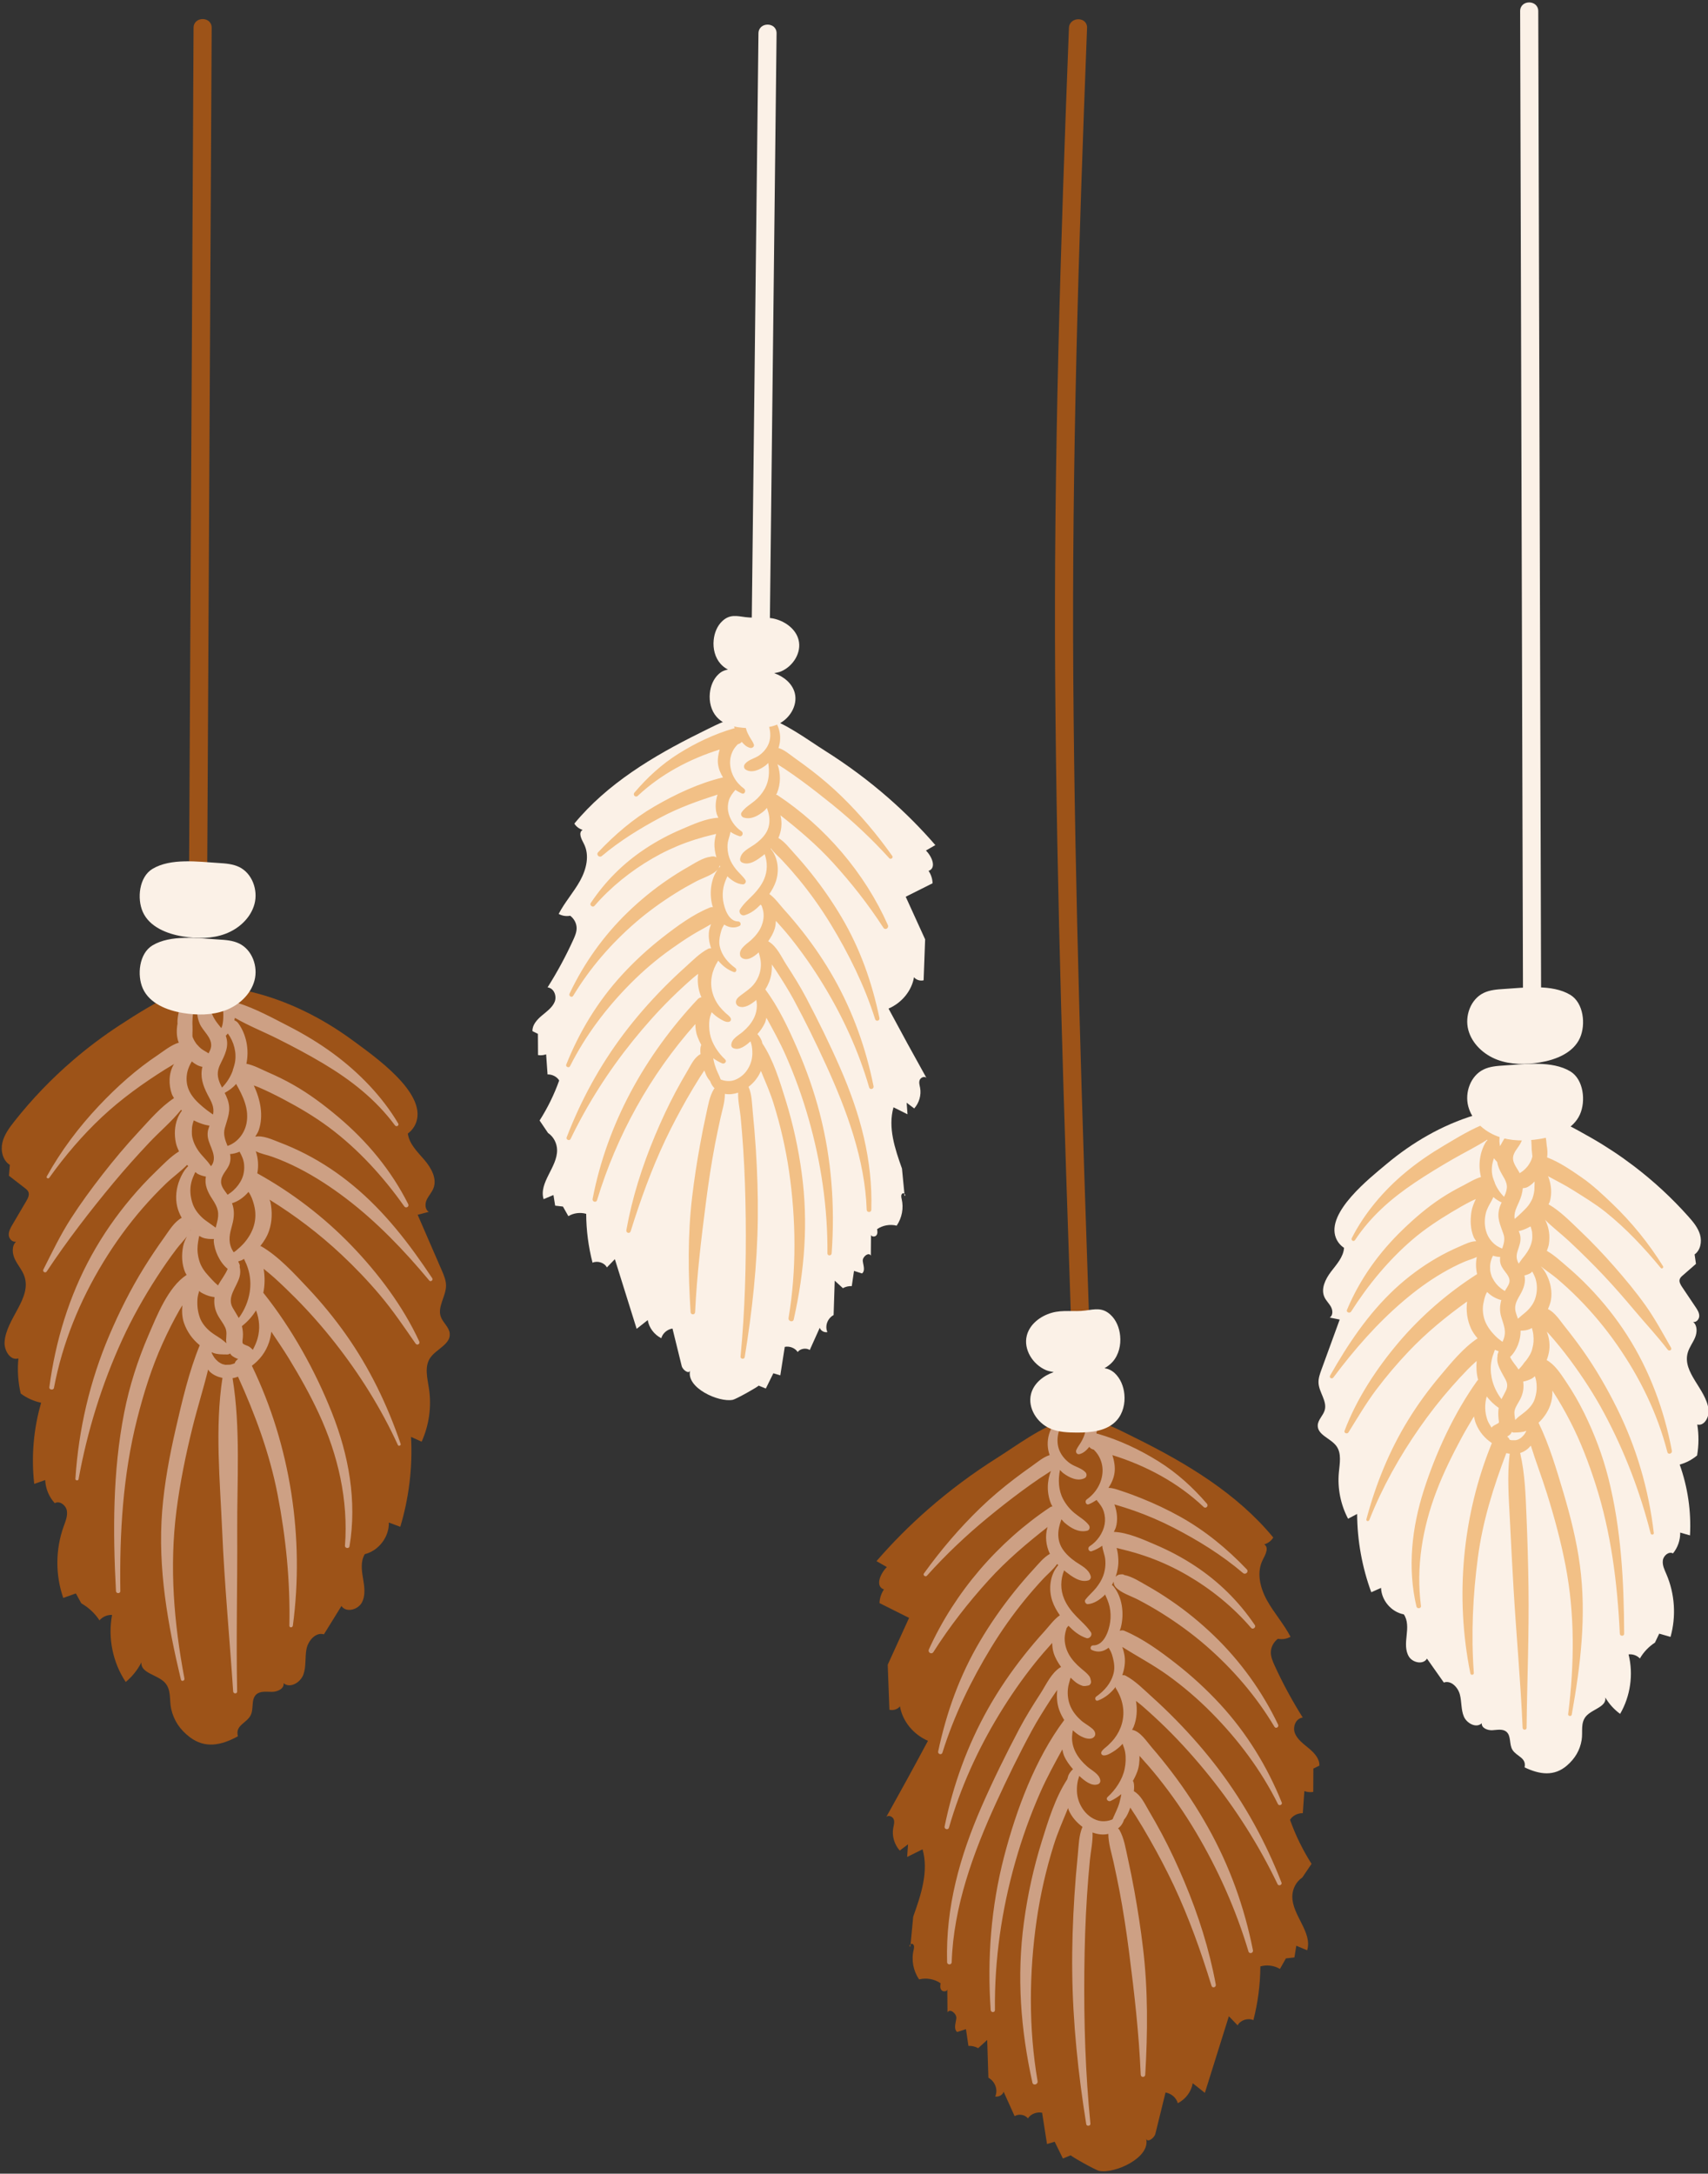 <?xml version="1.0" encoding="UTF-8" standalone="no"?><svg xmlns="http://www.w3.org/2000/svg" xmlns:xlink="http://www.w3.org/1999/xlink" fill="#000000" height="90.2" preserveAspectRatio="xMidYMid meet" version="1" viewBox="12.5 2.9 70.9 90.2" width="70.9" zoomAndPan="magnify"><rect x="12.5" y="2.9" width="70.9" height="90.2" fill="#333333" stroke="none"/><g fill="#fbf1e7" id="change1_1"><path d="M76.475,45.219c-0.04-13.952-0.08-27.903-0.121-41.855c-0.001-0.484-0.754-0.485-0.752,0 c0.04,13.952,0.081,27.904,0.121,41.855C75.725,45.703,76.477,45.704,76.475,45.219z"/><path d="M44.446,29.695c0.097-8.47,0.193-16.94,0.29-25.41c0.005-0.484-0.747-0.485-0.752,0 c-0.098,8.47-0.194,16.939-0.29,25.41C43.688,30.179,44.44,30.18,44.446,29.695z"/><path d="M83.422,61.387c-0.105-0.852-1.1-1.533-0.862-2.358c0.064-0.224,0.215-0.413,0.304-0.628 s0.098-0.499-0.082-0.646c0.132,0.031,0.253-0.111,0.254-0.247c0.002-0.136-0.077-0.258-0.153-0.371 c-0.187-0.278-0.373-0.557-0.561-0.835c-0.064-0.097-0.132-0.212-0.095-0.322c0.021-0.063,0.073-0.11,0.124-0.154 c0.183-0.16,0.366-0.32,0.55-0.48c-0.02-0.131-0.038-0.261-0.057-0.392c0.245-0.174,0.309-0.527,0.226-0.816 c-0.083-0.29-0.282-0.53-0.482-0.754c-0.688-0.773-1.452-1.478-2.276-2.104c-0.553-0.42-1.134-0.805-1.737-1.151 c-0.699-0.401-1.468-0.819-2.222-1.097c-0.82-0.302-1.842-0.099-2.647,0.146c-1.341,0.407-2.573,1.124-3.646,2.021 c-0.693,0.581-2.521,2.013-2.106,3.068c0.066,0.168,0.187,0.315,0.338,0.414c-0.026,0.382-0.311,0.688-0.543,0.992 c-0.231,0.305-0.431,0.711-0.268,1.058c0.068,0.147,0.194,0.26,0.271,0.404s0.083,0.352-0.053,0.44 c0.138,0.027,0.275,0.055,0.413,0.082c-0.253,0.692-0.505,1.385-0.758,2.078c-0.065,0.179-0.132,0.365-0.121,0.556 c0.022,0.39,0.363,0.75,0.257,1.125c-0.064,0.225-0.282,0.398-0.29,0.632c-0.012,0.399,0.536,0.536,0.773,0.856 c0.224,0.302,0.139,0.721,0.104,1.095c-0.062,0.66,0.073,1.337,0.382,1.923c0.125-0.066,0.25-0.132,0.376-0.198 c0.006,1.106,0.206,2.21,0.587,3.248c0.136-0.06,0.271-0.12,0.406-0.18c0.017,0.521,0.431,1.004,0.944,1.098 c0.173,0.247,0.151,0.576,0.118,0.876s-0.063,0.626,0.097,0.881s0.598,0.34,0.747,0.079c0.233,0.331,0.467,0.662,0.7,0.993 c0.293-0.106,0.586,0.194,0.665,0.495c0.08,0.301,0.045,0.63,0.167,0.917c0.122,0.287,0.521,0.496,0.743,0.276 c-0.019,0.2,0.24,0.303,0.44,0.291c0.2-0.012,0.427-0.065,0.581,0.063c0.208,0.172,0.109,0.524,0.254,0.753 c0.177,0.28,0.584,0.317,0.503,0.726c0.622,0.297,1.225,0.387,1.763-0.081c0.329-0.287,0.534-0.627,0.605-1.054 c0.057-0.334-0.061-0.712,0.189-0.994c0.259-0.292,0.854-0.384,0.793-0.77c0.156,0.265,0.367,0.498,0.615,0.679 c0.429-0.736,0.558-1.642,0.351-2.468c0.172-0.021,0.351,0.044,0.47,0.169c0.152-0.265,0.369-0.492,0.625-0.658 c0.059-0.124,0.118-0.248,0.177-0.372c0.156,0.045,0.313,0.09,0.469,0.135c0.241-0.853,0.18-1.787-0.17-2.601 c-0.079-0.184-0.175-0.375-0.148-0.574c0.025-0.198,0.243-0.383,0.421-0.291c0.197-0.24,0.305-0.552,0.299-0.863 c0.136,0.039,0.271,0.078,0.407,0.116c0.054-0.995-0.093-2-0.428-2.938c0.265-0.072,0.513-0.203,0.723-0.379 c0.072-0.424,0.075-0.859,0.007-1.284C83.251,62.09,83.46,61.692,83.422,61.387z"/><path d="M50.04,52.435c0.003,0.029,0.005,0.059,0.008,0.087C50.101,52.514,50.078,52.464,50.04,52.435z"/><path d="M49.373,36.007c-0.812-0.709-1.685-1.359-2.608-1.941c-0.739-0.465-1.682-1.181-2.532-1.415 c-0.951-0.261-1.871,0.264-2.68,0.664c-1.953,0.965-3.852,2.112-5.211,3.761c0.073,0.122,0.198,0.217,0.342,0.261 c-0.188,0.118-0.05,0.38,0.049,0.568c0.252,0.481,0.11,1.064-0.152,1.541c-0.264,0.477-0.64,0.895-0.89,1.378 c0.141,0.08,0.315,0.108,0.478,0.076c0.164,0.123,0.265,0.316,0.267,0.511c0.001,0.173-0.07,0.338-0.143,0.497 c-0.308,0.676-0.663,1.333-1.063,1.965c0.272,0.032,0.392,0.366,0.293,0.603s-0.331,0.399-0.534,0.57s-0.399,0.391-0.386,0.644 c0.075,0.037,0.15,0.074,0.226,0.111c0.002,0.294,0.003,0.587,0.005,0.881c0.112,0.019,0.229,0.007,0.336-0.031 c0.02,0.278,0.039,0.556,0.059,0.834c0.194-0.006,0.388,0.094,0.483,0.25c-0.205,0.579-0.479,1.137-0.813,1.662 c0.116,0.172,0.232,0.344,0.349,0.516c0.238,0.161,0.372,0.434,0.377,0.706c0.014,0.715-0.767,1.353-0.56,2.042 c0.137-0.057,0.272-0.115,0.409-0.172c0.024,0.147,0.048,0.294,0.071,0.442c0.107,0.012,0.216,0.024,0.323,0.037 c0.074,0.133,0.149,0.266,0.225,0.398c0.215-0.131,0.494-0.167,0.74-0.096c0.003,0.682,0.092,1.363,0.263,2.027 c0.212-0.093,0.496,0.001,0.596,0.198c0.11-0.115,0.221-0.229,0.331-0.344c0.302,0.963,0.604,1.927,0.905,2.891 c0.153-0.121,0.307-0.242,0.46-0.363c0.05,0.313,0.264,0.6,0.563,0.754c0.053-0.202,0.242-0.368,0.464-0.404 c0.127,0.519,0.255,1.038,0.383,1.556c0.042,0.169,0.308,0.353,0.351,0.184c-0.184,0.722,1.194,1.338,1.773,1.218 c0.137-0.028,1.107-0.574,1.067-0.59c0.101,0.041,0.2,0.081,0.301,0.122c0.104-0.211,0.207-0.422,0.312-0.633 c0.096,0.029,0.192,0.058,0.289,0.087c0.062-0.394,0.123-0.788,0.185-1.182c0.203-0.042,0.431,0.048,0.536,0.213 c0.108-0.143,0.347-0.183,0.502-0.084c0.139-0.308,0.276-0.615,0.415-0.923c0.035,0.123,0.184,0.207,0.317,0.181 c-0.113-0.251,0.003-0.571,0.258-0.708c0.015-0.476,0.03-0.951,0.046-1.426c0.113,0.104,0.227,0.207,0.34,0.311 c0.109-0.062,0.239-0.092,0.368-0.086c0.031-0.21,0.062-0.421,0.093-0.631c0.111,0.035,0.222,0.071,0.333,0.106 c0.146-0.122,0.049-0.337,0.031-0.517c-0.019-0.18,0.252-0.385,0.334-0.221c0.002-0.29,0.004-0.579,0.007-0.868 c0.01,0.088,0.164,0.096,0.223,0.025c0.058-0.071,0.045-0.169,0.03-0.257c0.228-0.16,0.537-0.215,0.813-0.145 c0.22-0.326,0.296-0.731,0.207-1.106c-0.019-0.079-0.037-0.177,0.03-0.228c0.027-0.02,0.059-0.008,0.084,0.01 c-0.033-0.349-0.066-0.697-0.101-1.045c-0.293-0.824-0.59-1.704-0.352-2.543c0.193,0.097,0.387,0.193,0.581,0.29 c-0.012-0.159-0.023-0.319-0.035-0.479c0.105,0.079,0.21,0.158,0.314,0.237c0.207-0.235,0.298-0.553,0.245-0.852 c-0.02-0.109-0.058-0.223-0.018-0.327c0.038-0.104,0.201-0.174,0.279-0.09c-0.532-0.954-1.057-1.912-1.572-2.875 c0.555-0.24,0.964-0.744,1.057-1.302c0.089,0.112,0.255,0.165,0.399,0.128c0.021-0.566,0.042-1.132,0.063-1.698 c-0.269-0.59-0.537-1.179-0.806-1.769c0.372-0.186,0.744-0.372,1.115-0.559c-0.005-0.181-0.063-0.361-0.166-0.515 c0.342-0.121,0.139-0.597-0.11-0.844c0.131-0.075,0.261-0.15,0.391-0.225C50.726,37.273,50.072,36.618,49.373,36.007z"/></g><g fill="#9d5318" id="change2_1"><path d="M57.729,58.201c-0.306-9.041-0.611-18.083-0.676-27.129c-0.063-9.01,0.223-18.008,0.571-27.01 c0.019-0.484-0.733-0.483-0.752,0c-0.349,9.002-0.635,18-0.571,27.01c0.063,9.046,0.369,18.088,0.676,27.129 C56.992,58.684,57.745,58.686,57.729,58.201z"/><path d="M21.098,39.7c0.063-11.882,0.126-23.764,0.189-35.646c0.002-0.484-0.75-0.484-0.752,0 c-0.063,11.882-0.127,23.764-0.19,35.646C20.343,40.184,21.095,40.185,21.098,39.7z"/><path d="M31.015,56.243c-0.001-0.218-0.089-0.424-0.175-0.624c-0.335-0.77-0.669-1.54-1.003-2.31 c0.154-0.041,0.31-0.081,0.464-0.122c-0.16-0.091-0.167-0.328-0.09-0.496c0.076-0.168,0.212-0.306,0.28-0.478 c0.161-0.405-0.093-0.854-0.377-1.184s-0.628-0.658-0.685-1.09c0.166-0.122,0.293-0.297,0.356-0.493 c0.398-1.228-1.775-2.731-2.604-3.344c-1.279-0.946-2.728-1.677-4.28-2.049c-0.932-0.223-2.106-0.384-3.018,0.015 c-0.838,0.367-1.683,0.895-2.451,1.398c-0.661,0.434-1.295,0.91-1.896,1.426c-0.894,0.767-1.714,1.62-2.443,2.545 c-0.212,0.269-0.422,0.556-0.497,0.89c-0.074,0.335,0.021,0.731,0.313,0.913c-0.013,0.149-0.025,0.299-0.038,0.449 c0.22,0.17,0.438,0.339,0.657,0.509c0.061,0.046,0.123,0.096,0.152,0.167c0.049,0.123-0.02,0.258-0.087,0.372 c-0.193,0.329-0.387,0.658-0.58,0.987c-0.078,0.133-0.159,0.278-0.149,0.432c0.011,0.154,0.158,0.308,0.307,0.264 c-0.194,0.18-0.166,0.501-0.05,0.74c0.115,0.239,0.3,0.442,0.388,0.692c0.326,0.921-0.757,1.764-0.819,2.739 c-0.022,0.35,0.242,0.788,0.574,0.678c-0.048,0.487-0.015,0.981,0.096,1.458c0.251,0.187,0.542,0.318,0.848,0.382 c-0.317,1.089-0.415,2.241-0.287,3.368c0.151-0.053,0.304-0.106,0.455-0.16c0.015,0.354,0.158,0.701,0.398,0.96 c0.195-0.117,0.455,0.078,0.499,0.301c0.043,0.224-0.053,0.448-0.13,0.662c-0.342,0.949-0.349,2.016-0.017,2.968 c0.174-0.062,0.349-0.124,0.523-0.186c0.075,0.137,0.15,0.274,0.226,0.411c0.303,0.171,0.564,0.415,0.755,0.706 c0.127-0.15,0.327-0.236,0.522-0.224c-0.179,0.954,0.029,1.974,0.567,2.781c0.27-0.224,0.492-0.502,0.652-0.814 c-0.042,0.442,0.64,0.506,0.954,0.821c0.303,0.304,0.195,0.74,0.282,1.117c0.11,0.48,0.366,0.854,0.76,1.157 c0.644,0.495,1.321,0.351,2.009-0.028c-0.12-0.458,0.34-0.528,0.522-0.859c0.148-0.269,0.013-0.663,0.236-0.873 c0.167-0.156,0.429-0.111,0.657-0.111c0.229,0,0.516-0.135,0.48-0.36c0.268,0.233,0.707-0.03,0.825-0.365 c0.119-0.334,0.058-0.706,0.127-1.054c0.07-0.348,0.383-0.709,0.723-0.608c0.243-0.392,0.485-0.784,0.728-1.176 c0.188,0.287,0.68,0.161,0.845-0.14c0.165-0.301,0.107-0.67,0.05-1.008c-0.058-0.338-0.105-0.711,0.074-1.003 c0.577-0.142,1.016-0.718,0.998-1.312c0.158,0.059,0.316,0.118,0.475,0.177c0.362-1.206,0.515-2.474,0.446-3.731 c0.146,0.066,0.294,0.132,0.44,0.199c0.312-0.688,0.418-1.465,0.303-2.211c-0.064-0.423-0.19-0.893,0.043-1.252 c0.248-0.38,0.862-0.573,0.821-1.026c-0.024-0.265-0.283-0.447-0.372-0.698C30.652,57.119,31.016,56.688,31.015,56.243z"/><path d="M50.288,83.68c0.003-0.032,0.006-0.064,0.01-0.096C50.255,83.616,50.23,83.67,50.288,83.68z"/><path d="M66.844,75.461c-0.224-0.188-0.479-0.366-0.587-0.627c-0.108-0.26,0.021-0.627,0.321-0.662 c-0.439-0.696-0.83-1.418-1.169-2.16c-0.079-0.175-0.157-0.357-0.156-0.546c0.002-0.215,0.112-0.426,0.293-0.562 c0.178,0.035,0.37,0.004,0.524-0.083c-0.274-0.531-0.688-0.991-0.978-1.515c-0.289-0.524-0.443-1.165-0.167-1.694 c0.108-0.207,0.259-0.495,0.054-0.625c0.158-0.047,0.295-0.152,0.375-0.286c-1.493-1.813-3.581-3.074-5.728-4.135 c-0.889-0.439-1.899-1.017-2.945-0.729c-0.936,0.257-1.972,1.044-2.784,1.555c-1.015,0.64-1.975,1.354-2.867,2.134 c-0.769,0.672-1.486,1.392-2.146,2.155c0.143,0.082,0.285,0.165,0.429,0.247c-0.273,0.272-0.497,0.796-0.121,0.928 c-0.113,0.17-0.177,0.368-0.183,0.567c0.409,0.205,0.817,0.409,1.227,0.614c-0.296,0.648-0.591,1.296-0.886,1.944 c0.023,0.623,0.047,1.245,0.07,1.867c0.158,0.041,0.341-0.018,0.438-0.141c0.103,0.613,0.553,1.167,1.162,1.431 c-0.566,1.058-1.143,2.111-1.729,3.159c0.086-0.092,0.266-0.016,0.308,0.099c0.043,0.115,0.002,0.24-0.02,0.359 c-0.059,0.329,0.042,0.678,0.27,0.937c0.114-0.086,0.229-0.173,0.345-0.26c-0.013,0.175-0.025,0.351-0.038,0.526 c0.213-0.106,0.427-0.212,0.64-0.319c0.261,0.923-0.064,1.89-0.388,2.796c-0.036,0.383-0.073,0.766-0.109,1.149 c0.027-0.021,0.062-0.034,0.091-0.012c0.075,0.056,0.055,0.164,0.034,0.251c-0.098,0.412-0.014,0.858,0.228,1.216 c0.303-0.077,0.644-0.016,0.893,0.16c-0.016,0.096-0.029,0.204,0.034,0.282c0.063,0.078,0.233,0.069,0.244-0.028 c0.003,0.318,0.006,0.636,0.008,0.955c0.091-0.181,0.387,0.045,0.367,0.243c-0.02,0.198-0.125,0.436,0.034,0.569 c0.122-0.039,0.244-0.078,0.366-0.117c0.034,0.231,0.067,0.462,0.102,0.694c0.142-0.007,0.285,0.027,0.405,0.095 c0.125-0.114,0.249-0.228,0.374-0.342c0.017,0.522,0.033,1.045,0.05,1.568c0.279,0.151,0.407,0.502,0.283,0.778 c0.147,0.029,0.311-0.064,0.349-0.198c0.152,0.338,0.305,0.676,0.457,1.015c0.17-0.108,0.433-0.064,0.552,0.092 c0.116-0.182,0.366-0.281,0.589-0.234c0.067,0.433,0.136,0.866,0.203,1.299c0.106-0.032,0.212-0.064,0.318-0.096 c0.113,0.232,0.228,0.464,0.342,0.696c0.11-0.045,0.22-0.09,0.33-0.135c-0.044,0.018,1.023,0.618,1.174,0.648 c0.637,0.132,2.151-0.545,1.949-1.339c0.048,0.186,0.34-0.016,0.386-0.202c0.14-0.57,0.28-1.141,0.421-1.711 c0.243,0.041,0.452,0.223,0.509,0.445c0.329-0.169,0.564-0.485,0.619-0.829c0.169,0.133,0.337,0.266,0.505,0.398 c0.332-1.059,0.664-2.118,0.996-3.178c0.121,0.126,0.243,0.252,0.364,0.378c0.108-0.215,0.422-0.319,0.654-0.217 c0.188-0.729,0.285-1.479,0.289-2.229c0.27-0.078,0.577-0.038,0.813,0.106c0.082-0.146,0.165-0.292,0.247-0.438 c0.118-0.014,0.236-0.027,0.354-0.041c0.026-0.162,0.052-0.324,0.078-0.485c0.15,0.063,0.301,0.126,0.451,0.189 c0.227-0.757-0.632-1.459-0.616-2.245c0.006-0.298,0.153-0.599,0.414-0.775c0.128-0.189,0.256-0.378,0.384-0.567 c-0.367-0.578-0.667-1.191-0.893-1.827c0.104-0.171,0.317-0.282,0.53-0.275c0.022-0.305,0.044-0.611,0.065-0.917 c0.116,0.042,0.245,0.054,0.369,0.034c0.002-0.323,0.003-0.646,0.005-0.969c0.083-0.041,0.166-0.082,0.249-0.122 C67.283,75.89,67.067,75.649,66.844,75.461z"/></g><g id="change3_2"><path d="M57.311,63.241c0.174-0.042,0.303-0.173,0.412-0.309c0.114-0.143,0.196-0.302,0.258-0.474 c0.122-0.334,0.14-0.734-0.007-1.064c-0.067-0.151-0.29-0.156-0.396-0.051c-0.112,0.112-0.091,0.315,0.051,0.395 c-0.021-0.016-0.022-0.014-0.003,0.006c0.062,0.071,0.203,0.074,0.263,0c0.021-0.02,0.019-0.022-0.006-0.006 c-0.123-0.05-0.246-0.1-0.369-0.15c0.015,0.068,0.037,0.134,0.05,0.203c0.001,0.006,0.01,0.068,0.006,0.035 c-0.003-0.029,0.002,0.019,0.002,0.024c0.003,0.035,0.005,0.069,0.006,0.104c0.003,0.069,0.003,0.138-0.003,0.207 c0.001-0.001-0.006,0.063-0.003,0.038s-0.007,0.039-0.006,0.037c-0.007,0.035-0.014,0.069-0.022,0.103 c-0.036,0.145-0.076,0.233-0.144,0.36c-0.067,0.128-0.164,0.237-0.222,0.371C57.139,63.16,57.203,63.268,57.311,63.241 L57.311,63.241z" fill="#cda084"/></g><g fill="#cda084" id="change3_1"><path d="M27.164,52.1c-0.611-0.507-1.272-0.949-1.979-1.313c-0.356-0.184-0.724-0.347-1.098-0.489 c-0.288-0.11-0.671-0.292-0.992-0.23c0.048-0.086,0.108-0.163,0.142-0.258c0.213-0.613,0.072-1.282-0.201-1.867 c0.071,0.025,0.143,0.05,0.209,0.079c0.342,0.147,0.675,0.312,1.004,0.485c0.653,0.343,1.304,0.726,1.896,1.166 c1.212,0.9,2.268,2.058,3.136,3.287c0.069,0.098,0.218,0.014,0.163-0.095c-0.707-1.404-1.703-2.604-2.904-3.616 c-0.593-0.5-1.203-0.958-1.879-1.341c-0.338-0.192-0.689-0.362-1.047-0.517c-0.263-0.114-0.582-0.292-0.887-0.349 c0.122-0.567,0.007-1.206-0.333-1.677c-0.044-0.061-0.103-0.101-0.165-0.124c0.008-0.035,0.015-0.069,0.021-0.104 c0.567,0.33,1.19,0.576,1.775,0.869c0.64,0.321,1.275,0.657,1.891,1.024c1.148,0.685,2.176,1.486,2.978,2.568 c0.059,0.079,0.188,0.01,0.135-0.079c-0.67-1.128-1.627-2.11-2.681-2.889c-0.591-0.436-1.217-0.812-1.868-1.147 c-0.679-0.349-1.38-0.734-2.109-0.964c-0.043-0.014-0.089-0.009-0.133-0.001c-0.005-0.022-0.006-0.046-0.012-0.068 c-0.049-0.19-0.138-0.451-0.291-0.583c-0.104-0.09-0.252-0.112-0.365-0.022c-0.115,0.092-0.131,0.229-0.071,0.359 c0.032,0.07,0.089,0.132,0.127,0.201c0.011,0.019,0.021,0.039,0.03,0.058c0.002,0.004,0.023,0.051,0.013,0.027 c-0.012-0.028,0.014,0.035,0.016,0.041c0.006,0.017,0.012,0.033,0.018,0.05c0.023,0.073,0.041,0.148,0.054,0.224 c0.001,0.01,0.004,0.025,0.004,0.029c0.002,0.022,0.005,0.044,0.006,0.066c0.003,0.04,0.004,0.08,0.004,0.119 c-0.001,0.16-0.009,0.292-0.043,0.437c-0.009,0.038-0.029,0.071-0.042,0.108c-0.081-0.105-0.169-0.206-0.244-0.319 c-0.224-0.34-0.323-0.778-0.217-1.177c0.039-0.145-0.156-0.221-0.236-0.1c-0.284,0.436-0.411,0.897-0.202,1.404 c0.131,0.318,0.512,0.569,0.478,0.947c-0.01,0.097-0.056,0.196-0.108,0.294c-0.001,0-0.002-0.001-0.002-0.001 c-0.024-0.02-0.048-0.035-0.074-0.05c-0.041-0.025-0.084-0.048-0.125-0.074c-0.022-0.014-0.045-0.029-0.067-0.044 c-0.005-0.003-0.053-0.039-0.031-0.022c0.025,0.02-0.036-0.031-0.042-0.036c-0.016-0.014-0.031-0.029-0.047-0.044 c-0.035-0.034-0.067-0.07-0.099-0.106c-0.014-0.017-0.014-0.017,0,0.002c-0.007-0.009-0.014-0.018-0.02-0.026 c-0.013-0.018-0.025-0.035-0.036-0.053c-0.03-0.045-0.057-0.091-0.081-0.14c-0.01-0.019-0.019-0.039-0.027-0.058 c0.017,0.038-0.006-0.017-0.01-0.03c-0.004-0.011-0.004-0.02-0.008-0.031c-0.002-0.088,0.002-0.178,0.005-0.268 c0.003-0.117-0.01-0.234-0.005-0.352c0.009-0.216,0.031-0.43,0.069-0.643c0.021-0.115,0.051-0.227,0.085-0.338 c0.032-0.105,0.072-0.22,0.044-0.33c-0.015-0.055-0.069-0.077-0.121-0.069c-0.227,0.037-0.382,0.356-0.476,0.54 c-0.131,0.254-0.204,0.534-0.222,0.819c-0.003,0.041,0.003,0.083,0.002,0.125c-0.045,0.24-0.042,0.493,0.025,0.712 c0.007,0.024,0.021,0.045,0.03,0.07c-0.317,0.09-0.692,0.394-0.858,0.504c-0.912,0.607-1.716,1.329-2.467,2.125 c-0.833,0.883-1.565,1.859-2.156,2.919c-0.037,0.067,0.058,0.12,0.102,0.06c0.648-0.906,1.372-1.759,2.186-2.521 c0.802-0.751,1.704-1.399,2.634-1.982c0.122-0.076,0.246-0.148,0.369-0.223c-0.007,0.011-0.019,0.018-0.025,0.029 c-0.211,0.367-0.214,0.836-0.074,1.229c0.021,0.059,0.062,0.107,0.087,0.164c-0.556,0.365-1.018,0.914-1.462,1.391 c-0.534,0.573-1.036,1.173-1.517,1.791c-0.455,0.586-0.896,1.186-1.298,1.811c-0.436,0.677-0.782,1.4-1.144,2.117 c-0.046,0.092,0.082,0.167,0.139,0.081c0.846-1.277,1.807-2.521,2.787-3.698c0.474-0.568,0.968-1.119,1.476-1.657 c0.424-0.45,0.924-0.866,1.313-1.353c0.011,0.013,0.025,0.022,0.036,0.035c-0.074,0.097-0.135,0.201-0.181,0.319 c-0.128,0.324-0.14,0.68-0.07,1.018c0.025,0.125,0.079,0.239,0.129,0.355c-0.352,0.215-0.664,0.55-0.953,0.828 c-0.365,0.352-0.71,0.722-1.036,1.109c-0.622,0.738-1.172,1.528-1.639,2.374c-0.936,1.696-1.499,3.558-1.754,5.475 c-0.015,0.109,0.172,0.134,0.192,0.026c0.35-1.852,1.068-3.61,2.049-5.217c0.486-0.797,1.039-1.561,1.653-2.264 c0.299-0.343,0.613-0.673,0.94-0.989c0.275-0.266,0.614-0.506,0.886-0.785c0.008,0.009,0.013,0.021,0.021,0.029 s0.019,0.013,0.026,0.021c-0.021,0.021-0.042,0.043-0.06,0.062c-0.13,0.142-0.221,0.318-0.293,0.495 c-0.144,0.35-0.194,0.756-0.106,1.126c0.037,0.161,0.105,0.317,0.186,0.466c-0.309,0.168-0.516,0.521-0.715,0.799 c-0.295,0.412-0.578,0.832-0.845,1.262c-0.556,0.896-1.032,1.847-1.445,2.816c-0.806,1.892-1.275,3.9-1.407,5.952 c-0.005,0.074,0.117,0.092,0.131,0.018c0.363-1.999,0.969-3.952,1.816-5.799c0.411-0.896,0.893-1.75,1.428-2.578 c0.259-0.401,0.53-0.794,0.819-1.174c0.13-0.171,0.295-0.341,0.434-0.523c-0.067,0.131-0.13,0.271-0.157,0.413 c-0.07,0.358-0.057,0.726,0.081,1.067c0.017,0.04,0.045,0.076,0.063,0.116c-0.771,0.502-1.235,1.702-1.584,2.507 c-0.446,1.033-0.79,2.108-1.007,3.214c-0.476,2.435-0.471,4.931-0.34,7.397c0.006,0.115,0.182,0.117,0.181,0 c-0.035-2.395,0.106-4.804,0.695-7.132c0.271-1.069,0.601-2.131,1.056-3.138c0.217-0.48,0.453-0.953,0.715-1.41 c0.034-0.059,0.072-0.117,0.108-0.176c-0.021,0.244-0.013,0.491,0.064,0.719c0.125,0.368,0.352,0.688,0.653,0.932 c0.002,0.001,0.004,0.002,0.006,0.003c-0.453,1.109-0.732,2.319-1.001,3.485c-0.256,1.115-0.468,2.254-0.559,3.396 c-0.188,2.374,0.23,4.694,0.777,6.993c0.022,0.097,0.165,0.055,0.147-0.041c-0.435-2.299-0.629-4.625-0.333-6.953 c0.149-1.173,0.385-2.324,0.669-3.472c0.198-0.8,0.451-1.595,0.648-2.399c0.021,0.026,0.035,0.059,0.06,0.083 c0.146,0.145,0.336,0.224,0.534,0.266c-0.317,2.067-0.101,4.282-0.01,6.372c0.096,2.216,0.307,4.426,0.455,6.639 c0.008,0.104,0.167,0.107,0.165,0c-0.045-2.213,0.015-4.426,0.003-6.639c-0.011-2.094,0.146-4.296-0.193-6.36 c0.079-0.013,0.151-0.034,0.226-0.063c0.715,1.576,1.31,3.176,1.642,4.883c0.347,1.782,0.53,3.631,0.49,5.448 c-0.002,0.096,0.133,0.089,0.145,0c0.486-3.64-0.096-7.464-1.702-10.785c0.326-0.243,0.577-0.566,0.713-0.975 c0.048-0.142,0.075-0.29,0.094-0.438c0.247,0.367,0.497,0.733,0.728,1.109c0.45,0.738,0.88,1.499,1.244,2.284 c0.796,1.713,1.231,3.597,1.086,5.49c-0.008,0.106,0.171,0.132,0.188,0.025c0.315-1.882-0.031-3.783-0.729-5.543 c-0.69-1.742-1.666-3.498-2.837-4.966c-0.004-0.005-0.009-0.005-0.012-0.009c0.068-0.329,0.069-0.67,0.014-1 c0.149,0.123,0.302,0.243,0.443,0.371c0.305,0.276,0.601,0.562,0.891,0.854c0.578,0.583,1.122,1.202,1.629,1.848 c1.026,1.306,1.919,2.729,2.61,4.24c0.029,0.064,0.137,0.019,0.114-0.048c-0.548-1.612-1.289-3.148-2.273-4.54 c-0.478-0.675-1.003-1.317-1.57-1.919c-0.569-0.604-1.224-1.325-1.947-1.742c-0.013-0.008-0.024-0.001-0.038-0.006 c0.155-0.192,0.287-0.403,0.366-0.637c0.13-0.382,0.138-0.8,0.056-1.193c-0.008-0.035-0.029-0.065-0.039-0.099 c1.068,0.662,2.068,1.419,2.989,2.283c0.563,0.528,1.099,1.088,1.597,1.678c0.542,0.641,1.001,1.324,1.479,2.013 c0.065,0.094,0.199,0.014,0.152-0.089c-0.675-1.465-1.714-2.843-2.831-3.998c-1.136-1.174-2.461-2.186-3.891-2.977 c0.058-0.305,0.038-0.626-0.063-0.917c0.21,0.107,0.473,0.153,0.682,0.228c0.382,0.136,0.753,0.3,1.114,0.485 c0.681,0.349,1.325,0.772,1.935,1.234c1.291,0.979,2.437,2.177,3.471,3.419c0.058,0.068,0.173-0.021,0.124-0.095 C29.503,54.526,28.478,53.187,27.164,52.1z M22.903,52.506c0.065,0.127,0.107,0.265,0.144,0.403 c0.075,0.283,0.073,0.58-0.011,0.861c-0.078,0.262-0.224,0.504-0.402,0.709c-0.104,0.117-0.216,0.22-0.336,0.319 c-0.027,0.023-0.063,0.045-0.098,0.067c-0.027-0.047-0.058-0.089-0.082-0.141c-0.158-0.342-0.077-0.646,0.018-0.988 c0.092-0.333,0.101-0.619-0.004-0.907c0.126-0.039,0.247-0.099,0.348-0.167c0.126-0.084,0.237-0.188,0.336-0.302 C22.846,52.408,22.878,52.455,22.903,52.506z M22.68,55.254c0.064,0.128,0.111,0.263,0.147,0.401c0.072,0.28,0.084,0.57,0.04,0.855 c-0.061,0.392-0.22,0.765-0.456,1.082c-0.08-0.144-0.17-0.281-0.252-0.425c-0.251-0.444,0.165-0.85,0.284-1.277 c0.04-0.147,0.037-0.286,0.006-0.421c0.001-0.02,0.009-0.037,0.005-0.057c-0.01-0.064-0.044-0.111-0.066-0.167 c0.051-0.016,0.1-0.033,0.142-0.049c0.036-0.013,0.064-0.041,0.099-0.056C22.643,55.178,22.66,55.215,22.68,55.254z M21.562,56.218 c-0.004,0.008-0.006,0.017-0.01,0.025c-0.092-0.077-0.181-0.164-0.261-0.251c-0.188-0.206-0.32-0.339-0.438-0.57 c-0.089-0.175-0.158-0.461-0.155-0.701c0.003-0.179,0.033-0.359,0.072-0.537c0.043,0.023,0.082,0.05,0.127,0.068 c0.158,0.062,0.318,0.067,0.484,0.062c-0.001,0.029-0.01,0.055-0.008,0.084c0.025,0.398,0.249,0.891,0.578,1.157 C21.849,55.801,21.645,56.057,21.562,56.218z M20.507,50.185c-0.037-0.132-0.042-0.172-0.043-0.313c0-0.135,0.004-0.206,0.03-0.316 c0.015-0.062,0.031-0.113,0.05-0.165c0.147,0.077,0.304,0.14,0.464,0.182c0.057,0.015,0.124,0.025,0.188,0.038 c-0.036,0.101-0.072,0.201-0.077,0.311c-0.013,0.236,0.079,0.411,0.16,0.624c0.08,0.21,0.148,0.421,0.052,0.638 c-0.017,0.039-0.046,0.074-0.072,0.109c-0.041-0.06-0.083-0.119-0.129-0.175c-0.088-0.105-0.183-0.204-0.272-0.307 C20.709,50.641,20.567,50.406,20.507,50.185z M22.301,47.88c0.286,0.501,0.55,1.047,0.43,1.641 c-0.086,0.428-0.384,0.794-0.787,0.932c-0.092-0.235-0.188-0.468-0.113-0.74c0.12-0.438,0.275-0.727,0.117-1.184 c-0.035-0.1-0.077-0.19-0.121-0.279C22.003,48.152,22.167,48.038,22.301,47.88z M21.948,52.479 c-0.146-0.212-0.315-0.37-0.261-0.638c0.052-0.257,0.285-0.429,0.354-0.687c0.035-0.129,0.031-0.249,0.008-0.365 c0.135-0.007,0.267-0.043,0.396-0.097c0.094,0.169,0.169,0.336,0.187,0.522c0.019,0.207-0.008,0.415-0.089,0.598 c-0.08,0.183-0.203,0.344-0.349,0.479C22.118,52.363,22.033,52.421,21.948,52.479z M21.642,47.065 c0.188-0.386,0.389-0.75,0.23-1.184c0.03-0.03,0.06-0.061,0.087-0.094c0.252,0.348,0.373,0.792,0.291,1.219 c-0.016,0.079-0.041,0.156-0.065,0.234c-0.015,0.029-0.022,0.059-0.025,0.091c-0.096,0.262-0.249,0.503-0.444,0.7 C21.563,47.734,21.45,47.457,21.642,47.065z M20.901,47.17c-0.098,0.409,0.018,0.767,0.215,1.15c0.145,0.279,0.293,0.5,0.228,0.826 c-0.021-0.013-0.043-0.025-0.063-0.039c-0.129-0.089-0.25-0.18-0.369-0.281c-0.236-0.2-0.465-0.427-0.583-0.718 c-0.098-0.24-0.105-0.503-0.047-0.745c0.032-0.133,0.099-0.284,0.18-0.417C20.591,47.057,20.742,47.142,20.901,47.17z M20.698,51.608c0.116,0.063,0.23,0.093,0.35,0.118c-0.069,0.335,0.071,0.639,0.269,0.938c0.231,0.352,0.301,0.568,0.187,0.986 c-0.018,0.065-0.033,0.129-0.05,0.194c-0.082-0.057-0.162-0.115-0.243-0.174c-0.113-0.083-0.217-0.147-0.313-0.238 c-0.191-0.18-0.344-0.383-0.419-0.637c-0.082-0.271-0.104-0.544-0.039-0.822c0.033-0.139,0.089-0.267,0.147-0.396 c0.007-0.014,0.017-0.028,0.024-0.042C20.643,51.556,20.665,51.589,20.698,51.608z M20.419,53.936 c0.001,0.001,0.003,0.002,0.005,0.004c-0.012,0.013-0.021,0.028-0.032,0.042C20.399,53.966,20.411,53.951,20.419,53.936z M20.697,56.799c0.009-0.113,0.041-0.222,0.072-0.331c0.023,0.016,0.037,0.042,0.062,0.057c0.145,0.084,0.304,0.156,0.469,0.184 c0.035,0.006,0.07,0.012,0.105,0.018c-0.034,0.263,0.007,0.525,0.157,0.789c0.091,0.159,0.212,0.305,0.288,0.473 c0.078,0.172,0.042,0.338,0.035,0.521c-0.002,0.043,0.012,0.086,0.015,0.13c-0.077-0.065-0.152-0.131-0.236-0.19 c-0.135-0.094-0.278-0.172-0.407-0.273c-0.202-0.157-0.383-0.377-0.461-0.6C20.705,57.318,20.678,57.075,20.697,56.799z M21.65,59.465c-0.026-0.015-0.051-0.032-0.076-0.049c0.039,0.03,0.026,0.021-0.035-0.027c0.025,0.02,0.025,0.02,0.002,0 c-0.102-0.093-0.134-0.129-0.191-0.228c-0.027-0.046-0.047-0.083-0.063-0.123c0.002-0.009,0.005-0.019,0.006-0.028 c0.018,0.007,0.03,0.021,0.049,0.028c0.188,0.071,0.393,0.066,0.59,0.067c0.053,0,0.094-0.016,0.124-0.042 c0.016,0.02,0.02,0.046,0.038,0.064c0.083,0.08,0.187,0.128,0.293,0.168l0,0c-0.07,0.04-0.121,0.101-0.146,0.179 c-0.008,0.003-0.007,0.003-0.016,0.006c0.033-0.014,0.035-0.015,0.005-0.002c-0.029,0.01-0.059,0.021-0.088,0.029 c-0.022,0.006-0.045,0.012-0.067,0.017c-0.016,0.003-0.03,0.006-0.046,0.008c0.04-0.005,0.043-0.006,0.01-0.002 c-0.059,0.004-0.114,0.006-0.173,0.005c-0.011,0-0.012,0-0.017,0c-0.002-0.001-0.001-0.001-0.009-0.003 c-0.03-0.007-0.061-0.013-0.09-0.022c-0.015-0.005-0.029-0.01-0.043-0.015c0.031,0.014,0.033,0.015,0.004,0.001 C21.69,59.486,21.67,59.477,21.65,59.465z M23.192,58.442c-0.045,0.16-0.116,0.318-0.198,0.471 c-0.043-0.05-0.093-0.094-0.149-0.131c-0.068-0.045-0.226-0.078-0.266-0.135c-0.032-0.043-0.002-0.197,0.003-0.262 c0.012-0.16-0.005-0.308-0.04-0.456c0.233-0.181,0.43-0.402,0.586-0.652C23.27,57.648,23.304,58.049,23.192,58.442z"/><path d="M62.791,73.972c1.106,1.115,2.059,2.385,2.759,3.794c0.043,0.086,0.194,0.025,0.157-0.066 c-0.606-1.504-1.459-2.89-2.56-4.084c-0.56-0.608-1.173-1.169-1.823-1.678c-0.657-0.514-1.391-1.049-2.163-1.371 c-0.053-0.022-0.118-0.014-0.18,0.007c0.017-0.049,0.034-0.099,0.047-0.146c0.146-0.571,0.063-1.278-0.334-1.732 c-0.011-0.012-0.028-0.009-0.041-0.018c0.027-0.048,0.054-0.096,0.076-0.146c0,0.075,0.016,0.151,0.072,0.216 c0.222,0.257,0.662,0.383,0.961,0.542c0.332,0.175,0.658,0.36,0.977,0.56c0.637,0.4,1.247,0.842,1.816,1.335 c1.117,0.97,2.088,2.096,2.847,3.368c0.06,0.099,0.201,0.012,0.152-0.089c-0.658-1.376-1.562-2.631-2.66-3.689 c-0.554-0.533-1.15-1.023-1.786-1.456c-0.323-0.221-0.656-0.43-0.998-0.622c-0.272-0.153-0.613-0.377-0.938-0.439 c-0.023-0.009-0.043-0.03-0.069-0.029c-0.028,0.001-0.058,0.002-0.087,0.003c-0.09,0.003-0.154,0.044-0.205,0.098 c0.078-0.227,0.123-0.469,0.112-0.708c-0.006-0.142-0.022-0.324-0.072-0.488c0.172,0.046,0.345,0.085,0.518,0.132 c0.281,0.075,0.561,0.163,0.835,0.262c0.551,0.199,1.083,0.45,1.59,0.745c0.98,0.57,1.902,1.317,2.641,2.18 c0.072,0.083,0.217-0.027,0.154-0.119c-0.674-0.994-1.501-1.809-2.504-2.468c-0.511-0.335-1.05-0.621-1.61-0.86 c-0.524-0.224-1.157-0.515-1.738-0.539c0.03-0.066,0.066-0.128,0.087-0.201c0.084-0.293,0.05-0.633-0.064-0.938 c0.008,0.002,0.017,0.004,0.024,0.006c0.266,0.079,0.53,0.161,0.792,0.253c0.559,0.197,1.103,0.432,1.63,0.702 c1.02,0.523,2.018,1.141,2.892,1.885c0.105,0.091,0.254-0.052,0.154-0.155c-0.824-0.862-1.732-1.609-2.777-2.19 c-0.518-0.288-1.055-0.54-1.604-0.76c-0.272-0.109-0.548-0.212-0.828-0.303c-0.172-0.056-0.356-0.129-0.53-0.124 c0.128-0.196,0.227-0.412,0.255-0.653c0.026-0.229-0.017-0.472-0.092-0.707c1.399,0.436,2.722,1.142,3.788,2.152 c0.091,0.086,0.216-0.042,0.136-0.136c-0.592-0.686-1.246-1.281-2.016-1.761c-0.787-0.49-1.622-0.881-2.513-1.14 c-0.012-0.003-0.021,0-0.033-0.002c-0.02-0.013-0.034-0.034-0.055-0.045c-0.279-0.16-0.618,0.24-0.355,0.461 c0.015,0.013,0.027,0.025,0.043,0.038c0.029,0.094,0.096,0.173,0.22,0.202c0.003,0,0.006,0.002,0.009,0.002 c0.078,0.079,0.151,0.164,0.21,0.269c0.108,0.192,0.165,0.408,0.158,0.629c-0.016,0.471-0.272,0.9-0.656,1.169 c-0.094,0.065-0.039,0.25,0.085,0.2c0.116-0.046,0.224-0.111,0.327-0.18c0.006,0.008,0.004,0.019,0.011,0.027 c0.12,0.143,0.227,0.279,0.283,0.459c0.053,0.17,0.067,0.348,0.036,0.525c-0.064,0.365-0.313,0.716-0.623,0.914 c-0.103,0.066-0.039,0.245,0.086,0.204c0.161-0.053,0.305-0.134,0.438-0.227c0.014,0.187,0.103,0.368,0.123,0.559 c0.025,0.234-0.004,0.466-0.083,0.687c-0.065,0.181-0.176,0.355-0.296,0.505c-0.138,0.173-0.313,0.313-0.445,0.49 c-0.053,0.072,0.019,0.19,0.105,0.183c0.26-0.022,0.495-0.186,0.68-0.361c0.013-0.012,0.021-0.028,0.033-0.041 c0.076,0.168,0.15,0.335,0.19,0.517c0.044,0.203,0.051,0.421,0.022,0.626c-0.05,0.363-0.256,0.984-0.713,0.971 c-0.097-0.003-0.145,0.146-0.052,0.19c0.271,0.125,0.506,0.058,0.7-0.094c0.027,0.048,0.058,0.095,0.082,0.144 c0.045,0.091,0.075,0.189,0.099,0.288c0.051,0.211,0.078,0.411,0.026,0.625c-0.1,0.412-0.383,0.732-0.723,0.972 c-0.076,0.054-0.033,0.203,0.07,0.165c0.297-0.111,0.545-0.316,0.735-0.566c0.006,0.016-0.003,0.035,0.007,0.05 c0.285,0.446,0.398,0.955,0.255,1.473c-0.063,0.224-0.171,0.435-0.313,0.618c-0.079,0.103-0.173,0.197-0.267,0.287 c-0.088,0.083-0.206,0.153-0.266,0.26c-0.04,0.07,0.011,0.148,0.088,0.153c0.134,0.008,0.272-0.08,0.383-0.146 c0.132-0.079,0.251-0.178,0.359-0.286c0.017-0.016,0.027-0.036,0.043-0.052c0.042,0.114,0.087,0.228,0.107,0.346 c0.039,0.224,0.026,0.474-0.019,0.695c-0.089,0.441-0.379,0.873-0.709,1.17c-0.093,0.084,0.025,0.209,0.126,0.163 c0.167-0.077,0.311-0.175,0.443-0.283c-0.002,0.013-0.004,0.027-0.006,0.04c-0.005,0.027-0.01,0.055-0.015,0.082 c-0.015,0.073-0.032,0.145-0.052,0.216c-0.038,0.134-0.083,0.247-0.134,0.359c-0.034,0.078-0.071,0.153-0.105,0.231 c-0.017,0.036-0.03,0.074-0.048,0.111c-0.012,0.006-0.019,0.015-0.031,0.02c-0.135,0.053-0.285,0.076-0.43,0.063 c-0.296-0.027-0.574-0.226-0.744-0.458c-0.172-0.234-0.271-0.511-0.277-0.797c-0.004-0.145,0.008-0.293,0.041-0.435 c0.016-0.063,0.037-0.125,0.056-0.188c0.206,0.191,0.501,0.44,0.771,0.348c0.079-0.027,0.113-0.096,0.101-0.176 c-0.043-0.257-0.358-0.4-0.536-0.556c-0.194-0.169-0.364-0.361-0.484-0.59c-0.104-0.2-0.16-0.422-0.151-0.647 c0.004-0.092,0.015-0.181,0.032-0.27c0.104,0.092,0.217,0.186,0.339,0.248c0.14,0.072,0.373,0.155,0.514,0.05 c0.063-0.047,0.088-0.105,0.074-0.183c-0.024-0.14-0.176-0.231-0.282-0.308c-0.098-0.071-0.2-0.128-0.291-0.208 c-0.188-0.166-0.347-0.356-0.449-0.587s-0.135-0.492-0.108-0.742c0.015-0.136,0.058-0.268,0.093-0.399 c0.005-0.019,0.012-0.037,0.018-0.056c0.072,0.065,0.141,0.137,0.219,0.195c0.077,0.057,0.164,0.104,0.255,0.136 c0.101,0.035,0.17,0.008,0.26-0.006c0.086-0.014,0.13-0.119,0.11-0.194c-0.021-0.082-0.023-0.141-0.082-0.212 c-0.046-0.056-0.098-0.109-0.152-0.156c-0.105-0.091-0.215-0.176-0.315-0.272c-0.182-0.175-0.347-0.379-0.442-0.615 c-0.08-0.199-0.119-0.417-0.091-0.63c0.012-0.095,0.039-0.203,0.073-0.308c0.026-0.031,0.053-0.061,0.076-0.093 c0.214,0.22,0.443,0.412,0.743,0.511c0.133,0.044,0.266-0.125,0.187-0.243c-0.173-0.256-0.395-0.44-0.606-0.66 c-0.201-0.208-0.386-0.447-0.5-0.715c-0.167-0.391-0.158-0.812-0.004-1.193c0.021,0.018,0.04,0.04,0.063,0.057 c0.26,0.198,0.597,0.462,0.942,0.361c0.073-0.021,0.119-0.099,0.099-0.173c-0.084-0.304-0.39-0.436-0.629-0.602 c-0.209-0.146-0.409-0.323-0.548-0.539c-0.149-0.231-0.193-0.494-0.159-0.765c0.019-0.146,0.063-0.295,0.112-0.434 c0.003-0.007,0.007-0.014,0.01-0.021c0.044,0.046,0.081,0.099,0.13,0.141c0.26,0.223,0.58,0.416,0.935,0.332 c0.117-0.028,0.128-0.163,0.064-0.243c-0.163-0.207-0.395-0.328-0.594-0.494c-0.191-0.159-0.352-0.356-0.468-0.577 c-0.193-0.365-0.212-0.8-0.13-1.207c0.049,0.045,0.089,0.096,0.144,0.137c0.244,0.179,0.587,0.351,0.883,0.2 c0.091-0.046,0.098-0.175,0.031-0.243c-0.169-0.176-0.422-0.223-0.621-0.356c-0.177-0.118-0.328-0.285-0.425-0.473 c-0.213-0.412-0.11-0.953,0.17-1.307c0.088-0.111-0.044-0.243-0.155-0.155c-0.471,0.369-0.659,1.015-0.455,1.579 c-0.265,0.081-0.506,0.292-0.729,0.449c-0.25,0.175-0.497,0.356-0.74,0.541c-0.489,0.374-0.964,0.773-1.407,1.201 c-0.863,0.834-1.642,1.747-2.343,2.721c-0.052,0.072,0.063,0.161,0.123,0.095c0.783-0.873,1.639-1.683,2.545-2.427 c0.452-0.371,0.91-0.731,1.381-1.079c0.245-0.182,0.494-0.358,0.746-0.53c0.148-0.101,0.319-0.201,0.479-0.312 c-0.176,0.433-0.177,0.93,0.008,1.376c0.015,0.034,0.038,0.063,0.054,0.096c-0.028,0.006-0.058,0.006-0.082,0.022 c-2.169,1.443-3.976,3.539-5.048,5.911c-0.056,0.125,0.11,0.228,0.187,0.109c0.675-1.061,1.451-2.057,2.297-2.987 c0.746-0.82,1.58-1.527,2.448-2.205c-0.003,0.012-0.012,0.021-0.015,0.033c-0.097,0.359-0.058,0.731,0.097,1.067 c0.002,0.006,0.008,0.01,0.011,0.016c-0.267,0.15-0.477,0.42-0.679,0.639c-0.276,0.3-0.543,0.61-0.799,0.929 c-0.522,0.651-0.999,1.335-1.424,2.054c-0.849,1.433-1.392,2.953-1.738,4.578c-0.024,0.115,0.143,0.163,0.178,0.049 c0.472-1.521,1.192-3,2.02-4.358c0.421-0.691,0.89-1.355,1.401-1.982c0.244-0.298,0.498-0.589,0.761-0.872 c0.185-0.197,0.42-0.386,0.577-0.614c0.016,0.016,0.034,0.028,0.05,0.044c-0.346,0.397-0.416,0.991-0.249,1.49 c0.072,0.214,0.185,0.409,0.313,0.593c-0.245,0.169-0.447,0.455-0.632,0.658c-0.294,0.322-0.576,0.655-0.847,0.997 c-0.553,0.697-1.054,1.432-1.492,2.206c-0.864,1.529-1.46,3.181-1.812,4.9c-0.024,0.118,0.147,0.167,0.181,0.05 c0.473-1.649,1.188-3.224,2.078-4.689c0.449-0.739,0.943-1.454,1.483-2.13c0.231-0.289,0.475-0.569,0.723-0.844 c0.004,0.142,0.02,0.284,0.06,0.414c0.067,0.213,0.181,0.406,0.312,0.587c-0.01,0.003-0.02,0.002-0.027,0.007 c-0.388,0.243-0.586,0.711-0.83,1.089c-0.312,0.481-0.615,0.966-0.883,1.473c-0.555,1.054-1.084,2.126-1.561,3.217 c-0.907,2.075-1.497,4.178-1.433,6.459c0.003,0.124,0.188,0.124,0.191,0c0.072-2.294,0.899-4.553,1.847-6.621 c0.462-1.009,0.952-2.015,1.481-2.991c0.24-0.442,0.511-0.866,0.783-1.289c0.085-0.132,0.179-0.262,0.27-0.395 c-0.03,0.291-0.012,0.588,0.094,0.862c0.051,0.135,0.119,0.264,0.196,0.387c-1.206,1.609-1.993,3.736-2.493,5.655 c-0.545,2.09-0.707,4.227-0.56,6.379c0.008,0.112,0.178,0.115,0.177,0c-0.024-2.072,0.277-4.151,0.844-6.143 c0.281-0.991,0.628-1.96,1.045-2.903c0.27-0.61,0.589-1.189,0.907-1.768c0.023,0.093,0.041,0.188,0.078,0.273 c0.088,0.202,0.221,0.381,0.366,0.548c-0.079,0.07-0.146,0.159-0.187,0.247c-0.024,0.055-0.03,0.113-0.05,0.168 c-0.505,0.772-0.8,1.746-1.063,2.593c-0.339,1.089-0.584,2.207-0.736,3.337c-0.305,2.252-0.138,4.447,0.351,6.659 c0.031,0.142,0.239,0.08,0.215-0.06c-0.375-2.185-0.355-4.497-0.038-6.688c0.153-1.053,0.391-2.095,0.709-3.11 c0.161-0.515,0.386-1.024,0.595-1.536c0.01,0.027,0.013,0.056,0.024,0.082c0.121,0.283,0.328,0.517,0.573,0.701 c-0.151,0.354-0.154,0.758-0.192,1.144c-0.057,0.565-0.104,1.131-0.141,1.698c-0.067,1.052-0.104,2.107-0.092,3.162 c0.023,2.122,0.247,4.241,0.582,6.335c0.016,0.097,0.183,0.076,0.173-0.023c-0.209-2.1-0.273-4.202-0.253-6.312 c0.01-1.055,0.043-2.109,0.112-3.162c0.032-0.486,0.071-0.971,0.118-1.456c0.035-0.37,0.13-0.774,0.111-1.153 c0.214,0.079,0.444,0.11,0.656,0.058c0,0.391,0.133,0.791,0.216,1.171c0.083,0.382,0.164,0.764,0.238,1.147 c0.167,0.869,0.298,1.742,0.411,2.619c0.216,1.679,0.408,3.363,0.479,5.056c0.005,0.121,0.181,0.121,0.188,0 c0.102-1.749,0.117-3.507-0.092-5.25c-0.096-0.802-0.218-1.601-0.363-2.396c-0.082-0.448-0.17-0.896-0.27-1.341 c-0.09-0.399-0.149-0.828-0.354-1.184c-0.014-0.022-0.035-0.028-0.053-0.044c0.048-0.044,0.098-0.085,0.137-0.14 c0.048-0.065,0.089-0.142,0.112-0.223c0.029-0.039,0.062-0.077,0.087-0.118c0.075-0.12,0.127-0.254,0.175-0.388 c0.071,0.116,0.151,0.228,0.226,0.346c0.199,0.316,0.392,0.638,0.576,0.963c0.357,0.626,0.694,1.264,1.002,1.917 c0.631,1.343,1.133,2.749,1.567,4.167c0.035,0.115,0.199,0.066,0.178-0.049c-0.271-1.47-0.723-2.886-1.301-4.263 c-0.284-0.675-0.592-1.342-0.937-1.989c-0.177-0.33-0.36-0.656-0.551-0.978c-0.167-0.283-0.318-0.628-0.612-0.795 c0.013-0.13,0.021-0.268-0.016-0.387c-0.005-0.015-0.019-0.023-0.025-0.037c0.069-0.119,0.13-0.247,0.181-0.383 c0.079-0.212,0.099-0.436,0.094-0.66c0.261,0.289,0.518,0.582,0.761,0.885c0.579,0.723,1.107,1.485,1.58,2.281 c0.92,1.548,1.669,3.226,2.183,4.952c0.035,0.119,0.209,0.069,0.185-0.051c-0.356-1.8-0.97-3.504-1.869-5.105 c-0.452-0.806-0.96-1.581-1.521-2.315c-0.26-0.34-0.529-0.674-0.81-0.998c-0.21-0.242-0.478-0.673-0.817-0.728 c0.02-0.042,0.047-0.08,0.064-0.124c0.136-0.335,0.159-0.712,0.099-1.075c0.09,0.071,0.182,0.141,0.266,0.213 c0.333,0.29,0.657,0.589,0.973,0.898c0.642,0.63,1.239,1.301,1.804,2.001c1.112,1.382,2.07,2.894,2.836,4.495 c0.042,0.089,0.197,0.026,0.161-0.068c-0.654-1.687-1.527-3.274-2.619-4.718c-0.541-0.715-1.134-1.393-1.761-2.033 c-0.325-0.332-0.66-0.653-1.005-0.963c-0.337-0.303-0.686-0.664-1.089-0.875c-0.048-0.025-0.092-0.021-0.136-0.019 c0.089-0.249,0.135-0.537,0.096-0.798c-0.018-0.115-0.05-0.247-0.097-0.374c0.626,0.393,1.276,0.736,1.881,1.169 C61.614,72.877,62.226,73.4,62.791,73.972z"/></g><g fill="#f2c086" id="change4_1"><path d="M80.039,58.303c-0.459-0.716-0.989-1.381-1.58-1.992c-0.293-0.304-0.602-0.593-0.923-0.866 c-0.251-0.212-0.526-0.471-0.826-0.638c0.033-0.096,0.073-0.189,0.087-0.291c0.048-0.331,0.008-0.655-0.138-0.959 c-0.007-0.015-0.02-0.03-0.028-0.045c0.318,0.319,0.689,0.599,1.014,0.903c0.487,0.457,0.965,0.926,1.423,1.412 c0.446,0.473,0.873,0.964,1.291,1.462c0.454,0.54,0.939,1.056,1.368,1.617c0.061,0.08,0.191,0.012,0.139-0.081 c-0.339-0.593-0.661-1.195-1.058-1.753c-0.399-0.562-0.844-1.095-1.298-1.614c-0.453-0.516-0.924-1.014-1.422-1.486 c-0.404-0.385-0.819-0.815-1.308-1.099c0.014-0.039,0.041-0.071,0.053-0.11c0.096-0.333,0.065-0.699-0.059-1.022 c-0.005-0.013-0.013-0.023-0.019-0.036c0.352,0.193,0.714,0.372,1.052,0.587c0.459,0.291,0.921,0.566,1.346,0.907 c0.85,0.682,1.597,1.479,2.289,2.318c0.043,0.052,0.128-0.015,0.093-0.071c-0.596-0.956-1.31-1.836-2.125-2.614 c-0.394-0.375-0.799-0.758-1.247-1.068c-0.442-0.306-0.931-0.643-1.441-0.835c0.021-0.163,0.016-0.331-0.017-0.5 c-0.004-0.066-0.011-0.133-0.02-0.199c-0.034-0.277-0.116-0.548-0.26-0.79c-0.115-0.195-0.287-0.501-0.537-0.527 c-0.039-0.004-0.087,0.033-0.094,0.072c-0.04,0.205,0.109,0.437,0.158,0.633c0.053,0.215,0.095,0.441,0.116,0.652 c0.011,0.114,0.006,0.228,0.015,0.341c0.007,0.091,0.022,0.184,0.028,0.275c-0.002,0.006-0.001,0.012-0.003,0.018 c-0.028,0.104-0.043,0.139-0.084,0.216c-0.023,0.044-0.049,0.086-0.077,0.128c0.001-0.001-0.047,0.065-0.033,0.047 c0.014-0.017-0.023,0.027-0.027,0.031c-0.032,0.038-0.066,0.073-0.103,0.107c-0.021,0.019-0.041,0.037-0.063,0.055 c-0.042,0.036,0.033-0.022-0.012,0.01c-0.04,0.029-0.081,0.056-0.123,0.083c0,0-0.001,0.001-0.002,0.001 c-0.127-0.248-0.359-0.478-0.248-0.776c0.079-0.214,0.269-0.371,0.34-0.596c0.151-0.48-0.01-0.867-0.3-1.241 c-0.081-0.105-0.252,0.009-0.217,0.125c0.182,0.588-0.164,0.922-0.392,1.37c-0.009-0.073-0.025-0.142-0.025-0.22 c0-0.04,0.001-0.079,0.004-0.119c0.001-0.018,0.003-0.035,0.005-0.053c0-0.006,0.009-0.073,0.004-0.044 c-0.003,0.024,0.005-0.026,0.006-0.03c0.004-0.022,0.009-0.043,0.014-0.065c0.009-0.039,0.02-0.077,0.031-0.114 c0.011-0.035,0.023-0.07,0.037-0.104c0.002-0.004,0.004-0.008,0.008-0.014c0.01-0.02,0.019-0.04,0.029-0.059 c0.039-0.073,0.099-0.138,0.133-0.213c0.058-0.126,0.047-0.27-0.071-0.358c-0.116-0.087-0.258-0.071-0.365,0.021 c-0.109,0.095-0.178,0.251-0.229,0.403c-0.043-0.006-0.089-0.004-0.142,0.015c-0.615,0.229-1.194,0.589-1.758,0.922 c-0.564,0.333-1.103,0.699-1.606,1.118c-0.897,0.745-1.701,1.688-2.229,2.729c-0.045,0.09,0.08,0.164,0.136,0.079 c0.651-0.984,1.508-1.729,2.481-2.382c0.506-0.34,1.029-0.657,1.558-0.963c0.478-0.277,0.985-0.522,1.451-0.823 c0.001,0.014-0.001,0.027,0,0.041c-0.013,0.014-0.034,0.017-0.045,0.033c-0.269,0.427-0.344,0.988-0.217,1.479 c-0.256,0.07-0.525,0.242-0.732,0.348c-0.305,0.154-0.604,0.322-0.89,0.508c-0.589,0.384-1.112,0.832-1.617,1.318 c-0.995,0.958-1.791,2.065-2.324,3.338c-0.042,0.102,0.117,0.158,0.172,0.072c0.704-1.107,1.562-2.147,2.561-3.001 c0.495-0.423,1.054-0.791,1.611-1.126c0.268-0.161,0.538-0.316,0.816-0.458c0.056-0.028,0.121-0.055,0.188-0.083 c-0.082,0.171-0.155,0.345-0.184,0.537c-0.051,0.344-0.041,0.7,0.09,1.026c0.027,0.069,0.075,0.122,0.11,0.185 c-0.23-0.002-0.465,0.123-0.678,0.214c-0.333,0.142-0.657,0.304-0.971,0.485c-0.621,0.361-1.203,0.792-1.729,1.282 c-1.11,1.035-1.942,2.284-2.688,3.596c-0.051,0.09,0.076,0.158,0.136,0.079c0.855-1.144,1.816-2.247,2.906-3.174 c0.505-0.431,1.043-0.828,1.616-1.163c0.298-0.174,0.605-0.333,0.922-0.469c0.152-0.065,0.345-0.117,0.512-0.196 c-0.05,0.232-0.042,0.478,0.012,0.71c-1.216,0.777-2.328,1.739-3.261,2.839c-0.91,1.074-1.744,2.34-2.241,3.662 c-0.037,0.097,0.109,0.149,0.161,0.068c0.375-0.6,0.725-1.202,1.151-1.769c0.422-0.56,0.876-1.095,1.358-1.602 c0.735-0.773,1.555-1.443,2.416-2.061c-0.048,0.387,0.002,0.769,0.165,1.125c0.067,0.146,0.163,0.28,0.271,0.404 c-0.591,0.39-1.106,1.025-1.557,1.561c-0.481,0.573-0.926,1.179-1.318,1.817c-0.79,1.281-1.353,2.675-1.741,4.128 c-0.021,0.08,0.092,0.107,0.121,0.033c0.534-1.351,1.251-2.631,2.081-3.822c0.409-0.587,0.85-1.153,1.323-1.69 c0.225-0.256,0.455-0.507,0.693-0.751c0.113-0.116,0.237-0.227,0.359-0.339c-0.021,0.263-0.009,0.53,0.062,0.785 c-0.012,0.012-0.023,0.017-0.034,0.031c-0.959,1.341-1.715,2.973-2.218,4.539c-0.501,1.559-0.688,3.232-0.309,4.838 c0.024,0.103,0.203,0.083,0.188-0.025c-0.212-1.619,0.063-3.239,0.641-4.757c0.29-0.765,0.66-1.508,1.047-2.229 c0.16-0.297,0.336-0.588,0.51-0.88c0.023,0.102,0.044,0.205,0.084,0.302c0.14,0.345,0.37,0.61,0.661,0.804 c-1.231,3.006-1.535,6.394-0.892,9.564c0.017,0.079,0.148,0.063,0.143-0.02c-0.118-1.596-0.042-3.235,0.171-4.82 c0.2-1.495,0.644-2.907,1.177-4.308c0.046,0.014,0.093,0.019,0.141,0.026c-0.116,0.95-0.033,1.89,0.013,2.85 c0.045,0.935,0.095,1.869,0.15,2.803c0.113,1.908,0.291,3.811,0.373,5.721c0.005,0.105,0.164,0.106,0.165,0 c0.021-1.944,0.106-3.889,0.079-5.833c-0.014-0.972-0.041-1.943-0.082-2.915c-0.038-0.904-0.061-1.781-0.264-2.655 c0.178-0.057,0.325-0.165,0.444-0.305c0.208,0.671,0.464,1.332,0.672,2c0.306,0.978,0.571,1.96,0.766,2.967 c0.396,2.046,0.367,4.113,0.11,6.175c-0.011,0.085,0.135,0.105,0.149,0.021c0.368-2.059,0.618-4.114,0.338-6.203 c-0.137-1.023-0.394-2.04-0.688-3.028c-0.289-0.967-0.585-1.974-1.028-2.883c0.248-0.23,0.441-0.531,0.526-0.86 c0.039-0.153,0.054-0.313,0.047-0.472c0.007,0.01,0.015,0.02,0.021,0.029c0.262,0.402,0.501,0.821,0.721,1.248 c0.43,0.832,0.764,1.71,1.05,2.601c0.646,2.006,0.908,4.106,1.009,6.206c0.005,0.115,0.181,0.116,0.18,0 c-0.009-2.162-0.123-4.348-0.655-6.453c-0.235-0.931-0.577-1.833-1-2.694c-0.227-0.46-0.483-0.904-0.771-1.329 c-0.216-0.319-0.446-0.684-0.789-0.876c0.053-0.142,0.093-0.287,0.109-0.434c0.028-0.245-0.014-0.52-0.106-0.748 c0.028,0.03,0.059,0.06,0.085,0.089c0.313,0.352,0.611,0.719,0.892,1.098c0.522,0.707,1,1.44,1.414,2.216 c0.842,1.573,1.483,3.246,1.921,4.974c0.019,0.071,0.14,0.059,0.131-0.018c-0.21-1.802-0.72-3.55-1.528-5.176 c-0.411-0.828-0.878-1.636-1.41-2.391c-0.248-0.351-0.509-0.693-0.777-1.028c-0.193-0.243-0.395-0.562-0.679-0.699 c0.053-0.125,0.104-0.251,0.125-0.384c0.056-0.345-0.015-0.697-0.165-1.01c-0.064-0.135-0.152-0.272-0.258-0.381 c0.214,0.176,0.46,0.33,0.661,0.501c0.306,0.259,0.602,0.531,0.884,0.815c0.591,0.594,1.134,1.245,1.613,1.931 c0.949,1.355,1.686,2.855,2.096,4.46c0.031,0.124,0.212,0.07,0.188-0.052C81.58,61.401,80.975,59.762,80.039,58.303z M76.27,60.219 c0.037,0.262,0.02,0.458-0.05,0.692c-0.036,0.118-0.058,0.165-0.137,0.284c-0.058,0.086-0.158,0.188-0.257,0.273 c-0.092,0.079-0.194,0.15-0.285,0.221c-0.049,0.038-0.103,0.093-0.145,0.137c-0.014-0.141-0.056-0.285-0.016-0.423 c0.047-0.158,0.151-0.295,0.226-0.441c0.125-0.249,0.159-0.491,0.122-0.732c0.003,0,0.008-0.001,0.011-0.002 c0.124-0.025,0.239-0.064,0.352-0.125c0.047-0.026,0.083-0.064,0.125-0.096C76.24,60.083,76.262,60.161,76.27,60.219z M74.489,52.573c0.104,0.091,0.22,0.165,0.344,0.225c-0.028,0.063-0.059,0.125-0.079,0.191c-0.14,0.445,0.019,0.714,0.157,1.125 c0.072,0.212,0.012,0.404-0.053,0.596c-0.331-0.114-0.589-0.403-0.678-0.75c-0.058-0.226-0.059-0.466-0.008-0.694 c0.048-0.21,0.144-0.357,0.265-0.575c-0.003,0-0.005,0.001-0.008,0.001C74.455,52.656,74.476,52.617,74.489,52.573z M76.242,55.967 c0.072,0.238,0.07,0.472,0.019,0.699c-0.053,0.231-0.158,0.405-0.31,0.569c-0.109,0.119-0.181,0.161-0.295,0.261 c-0.049,0.042-0.098,0.084-0.146,0.129c-0.021-0.058-0.039-0.114-0.061-0.174c-0.124-0.349-0.015-0.534,0.157-0.832 c0.145-0.253,0.237-0.521,0.176-0.793c0.084-0.02,0.166-0.046,0.249-0.095c0.029-0.017,0.047-0.047,0.074-0.067 C76.157,55.763,76.209,55.86,76.242,55.967z M76.033,53.792c0.005,0.013,0.012,0.028,0.016,0.041 c0.017,0.051,0.028,0.102,0.04,0.153c0.005,0.017,0.006,0.019,0.007,0.024c0,0.005,0,0.007,0.002,0.023 c0.002,0.023,0.004,0.047,0.005,0.07c0.004,0.059,0.005,0.118,0.002,0.177c-0.001,0.008-0.009,0.1-0.004,0.058 c0.005-0.039-0.012,0.059-0.011,0.057c-0.047,0.219-0.138,0.393-0.289,0.596c0.025-0.034-0.022,0.027-0.027,0.033 c-0.032,0.039-0.063,0.078-0.094,0.118c-0.037,0.05-0.074,0.101-0.11,0.153c-0.01,0.014-0.017,0.029-0.025,0.043 c-0.08-0.143-0.125-0.282-0.05-0.521c0.067-0.215,0.146-0.382,0.116-0.615c-0.01-0.079-0.04-0.148-0.067-0.218 c0.026-0.006,0.057-0.009,0.08-0.016C75.767,53.928,75.902,53.864,76.033,53.792z M74.427,55.881c0,0,0-0.001-0.004-0.013 c-0.019-0.049-0.033-0.099-0.045-0.15c-0.019-0.08-0.026-0.143-0.024-0.25c0.001-0.026,0.002-0.052,0.004-0.078 c0.001-0.014,0.009-0.071,0.002-0.031c0.008-0.051,0.02-0.103,0.034-0.152c0.006-0.02,0.012-0.04,0.019-0.06 c-0.001,0.001,0.027-0.074,0.018-0.051c-0.011,0.026,0.021-0.042,0.023-0.049c0.007-0.013,0.014-0.026,0.021-0.039 c0.099,0.03,0.198,0.051,0.299,0.052c-0.012,0.093-0.014,0.189,0.018,0.291c0.054,0.171,0.162,0.279,0.261,0.42 c0.217,0.308,0.066,0.443-0.087,0.7c-0.058-0.036-0.115-0.071-0.167-0.112c-0.149-0.121-0.251-0.245-0.335-0.406 c-0.009-0.018-0.018-0.035-0.026-0.052C74.43,55.888,74.429,55.886,74.427,55.881z M74.231,56.513 c0.082,0.078,0.171,0.15,0.269,0.206c0.092,0.052,0.204,0.102,0.32,0.13c-0.061,0.224-0.079,0.448-0.002,0.7 c0.107,0.354,0.237,0.609,0.072,0.987c-0.008,0.017-0.014,0.028-0.021,0.044c-0.006-0.004-0.013-0.008-0.018-0.011 c-0.102-0.073-0.2-0.151-0.288-0.24c-0.172-0.174-0.333-0.39-0.416-0.605c-0.091-0.234-0.116-0.499-0.073-0.728 c0.024-0.129,0.057-0.267,0.104-0.385C74.192,56.578,74.213,56.546,74.231,56.513z M74.418,59.347 c0.024-0.119,0.06-0.237,0.105-0.349c0.012-0.027,0.021-0.057,0.031-0.085c0.053,0.019,0.102,0.045,0.156,0.057 c-0.019,0.059-0.043,0.111-0.051,0.184c0,0.006,0.004,0.009,0.004,0.015c-0.02,0.115-0.015,0.232,0.025,0.355 c0.071,0.22,0.195,0.411,0.303,0.613c0.089,0.168,0.1,0.305,0.017,0.476c-0.057,0.118-0.12,0.231-0.18,0.346 c-0.198-0.258-0.341-0.558-0.407-0.879C74.373,59.838,74.366,59.588,74.418,59.347z M76.149,58.285 c0.023,0.229,0.013,0.37-0.042,0.579c-0.014,0.053-0.03,0.105-0.05,0.157c0.022-0.061-0.029,0.06-0.036,0.072 c-0.046,0.087-0.103,0.17-0.162,0.25c-0.008,0.008-0.056,0.065-0.063,0.073c-0.028,0.034-0.054,0.068-0.077,0.104 c-0.01,0.015-0.009,0.013-0.012,0.017c-0.052,0.067-0.11,0.131-0.169,0.193c-0.107-0.167-0.251-0.311-0.338-0.49 c-0.005-0.01-0.01-0.021-0.015-0.031c0.284-0.271,0.444-0.713,0.436-1.09c0.132-0.002,0.258-0.014,0.386-0.068 c0.029-0.012,0.054-0.032,0.081-0.047C76.115,58.096,76.141,58.199,76.149,58.285z M75.907,52.16 c0.07-0.036,0.131-0.084,0.192-0.133c0.038-0.03,0.068-0.069,0.104-0.102c-0.003,0.112-0.004,0.225-0.01,0.337 c0,0.009-0.009,0.098-0.006,0.069c0.007-0.056-0.024,0.141-0.011,0.068c-0.015,0.077-0.035,0.151-0.061,0.226 c-0.005,0.012-0.01,0.024-0.014,0.037c0.009-0.021,0.008-0.02-0.003,0.003c-0.017,0.036-0.035,0.071-0.055,0.105 c-0.016,0.028-0.033,0.057-0.051,0.084c0.001-0.002-0.064,0.09-0.035,0.053c-0.088,0.113-0.191,0.215-0.294,0.313 c-0.095,0.09-0.188,0.18-0.29,0.263c-0.036-0.253,0.066-0.446,0.178-0.696c0.088-0.197,0.146-0.388,0.161-0.58 C75.779,52.199,75.844,52.193,75.907,52.16z M74.994,52.43c-0.018,0.045-0.039,0.089-0.06,0.133 c-0.162-0.159-0.293-0.354-0.381-0.564c-0.005-0.033-0.015-0.062-0.031-0.09c-0.021-0.059-0.045-0.117-0.06-0.177 c-0.066-0.267-0.036-0.526,0.053-0.77c0.04,0.055,0.082,0.105,0.131,0.152c0.03,0.179,0.105,0.352,0.205,0.522 C75.023,51.929,75.121,52.09,74.994,52.43z M74.214,60.847c0.141,0.183,0.306,0.343,0.497,0.474 c-0.023,0.156-0.021,0.311-0.003,0.477c0.003,0.03,0.024,0.11,0.007,0.139c-0.021,0.034-0.203,0.108-0.258,0.157 c-0.018,0.015-0.026,0.033-0.042,0.049c-0.06-0.105-0.133-0.207-0.171-0.316C74.129,61.505,74.124,61.167,74.214,60.847z M75.831,62.332c-0.012,0.023-0.025,0.045-0.039,0.066c-0.008,0.011-0.061,0.078-0.018,0.027c-0.033,0.04-0.067,0.077-0.106,0.111 c-0.017,0.015-0.039,0.042-0.059,0.05c0.03-0.023,0.034-0.026,0.01-0.009c-0.011,0.007-0.021,0.014-0.032,0.021 c-0.022,0.014-0.045,0.025-0.068,0.037c-0.003,0.001-0.001,0.001-0.003,0.002c-0.004,0.001-0.003,0-0.011,0.002 c-0.021,0.006-0.043,0.014-0.065,0.019c-0.008,0.002-0.017,0.003-0.024,0.005c-0.05,0.002-0.099,0.003-0.147,0.001 c-0.01,0-0.02-0.001-0.029-0.002c-0.015-0.003-0.061-0.012-0.065-0.014c-0.003-0.001-0.006-0.002-0.008-0.002 c-0.02-0.056-0.056-0.1-0.104-0.132c0.045-0.027,0.088-0.057,0.118-0.083c0.035-0.031,0.05-0.074,0.076-0.11 c0.025,0.013,0.051,0.026,0.081,0.025c0.183-0.004,0.354-0.006,0.526-0.074c-0.002,0.003-0.003,0.006-0.005,0.009 C75.849,62.297,75.84,62.314,75.831,62.332z"/><path d="M43.288,42.642c-0.002-0.001-0.003-0.002-0.004-0.003c-0.005-0.003-0.011-0.004-0.016-0.008 C43.275,42.635,43.281,42.638,43.288,42.642z"/><path d="M43.352,42.679c-0.021-0.012-0.042-0.025-0.063-0.037c0.014,0.01,0.02,0.026,0.038,0.031 C43.335,42.675,43.344,42.677,43.352,42.679z"/><path d="M43.216,42.478c-0.002,0.012,0.005,0.022,0.005,0.035c0-0.021,0-0.043,0-0.065 C43.219,42.458,43.218,42.468,43.216,42.478z"/><path d="M43.221,42.548c-0.003-0.008,0.003-0.015,0.002-0.023c-0.001-0.004-0.002-0.008-0.002-0.012 C43.221,42.524,43.221,42.536,43.221,42.548z"/><path d="M47.423,35.934c-0.393-0.382-0.814-0.74-1.249-1.074c-0.221-0.169-0.445-0.334-0.673-0.495 c-0.205-0.145-0.438-0.351-0.685-0.426c0.083-0.247,0.092-0.514,0.021-0.764c-0.079-0.281-0.246-0.503-0.477-0.679 c-0.107-0.083-0.201,0.084-0.133,0.172c0.247,0.319,0.334,0.805,0.144,1.172c-0.084,0.163-0.218,0.311-0.367,0.413 c-0.185,0.126-0.428,0.165-0.576,0.342c-0.064,0.077-0.06,0.188,0.031,0.244c0.264,0.162,0.601-0.013,0.821-0.175 c0.042-0.031,0.071-0.071,0.109-0.104c0.061,0.361,0.037,0.742-0.138,1.062c-0.108,0.196-0.254,0.374-0.429,0.515 c-0.189,0.153-0.398,0.27-0.539,0.476c-0.055,0.08,0.003,0.188,0.087,0.213c0.318,0.098,0.622-0.085,0.857-0.284 c0.041-0.035,0.071-0.079,0.109-0.117c0.04,0.118,0.078,0.242,0.094,0.364c0.03,0.247-0.009,0.482-0.144,0.691 c-0.119,0.185-0.294,0.342-0.475,0.469c-0.218,0.153-0.537,0.285-0.587,0.578c-0.014,0.082,0.021,0.142,0.099,0.173 c0.308,0.125,0.643-0.142,0.874-0.318c0.016-0.012,0.028-0.027,0.044-0.039c0.122,0.336,0.122,0.702-0.024,1.042 c-0.1,0.233-0.26,0.442-0.434,0.626c-0.199,0.209-0.41,0.378-0.564,0.626c-0.076,0.122,0.05,0.283,0.187,0.243 c0.271-0.079,0.478-0.249,0.669-0.444c0.015,0.019,0.029,0.038,0.045,0.056c0.029,0.092,0.061,0.184,0.072,0.28 c0.023,0.193-0.012,0.379-0.085,0.56c-0.088,0.216-0.243,0.402-0.411,0.562c-0.162,0.154-0.532,0.365-0.475,0.631 c0.003,0.048,0.023,0.086,0.062,0.114c0.226,0.163,0.506-0.028,0.711-0.218c0.024,0.087,0.05,0.174,0.067,0.263 c0.04,0.2,0.027,0.412-0.029,0.607c-0.052,0.178-0.145,0.346-0.267,0.486c-0.143,0.163-0.309,0.268-0.478,0.397 c-0.084,0.064-0.184,0.129-0.224,0.231c-0.044,0.113,0.012,0.229,0.128,0.266c0.235,0.076,0.488-0.104,0.661-0.24 c0.015-0.012,0.027-0.027,0.041-0.039c0.009,0.062,0.022,0.123,0.024,0.188c0.007,0.209-0.039,0.409-0.136,0.595 c-0.108,0.207-0.262,0.379-0.438,0.532c-0.174,0.152-0.479,0.292-0.488,0.557c-0.002,0.047,0.027,0.102,0.07,0.123 c0.256,0.125,0.533-0.099,0.73-0.276c0.015,0.047,0.03,0.095,0.04,0.139c0.028,0.121,0.038,0.257,0.035,0.39 c-0.007,0.255-0.094,0.506-0.26,0.725c-0.146,0.192-0.421,0.386-0.683,0.393c-0.134,0.004-0.239-0.012-0.37-0.063 c-0.035-0.098-0.081-0.193-0.125-0.288c-0.012-0.027-0.014-0.032-0.006-0.014c-0.012-0.027-0.022-0.054-0.034-0.081 c-0.012-0.027-0.014-0.031-0.006-0.013c-0.007-0.015-0.013-0.031-0.019-0.047c-0.022-0.059-0.043-0.119-0.061-0.18 c-0.018-0.061-0.031-0.122-0.045-0.184c-0.005-0.025-0.01-0.05-0.014-0.075c0.113,0.082,0.233,0.152,0.366,0.211 c0.1,0.044,0.219-0.076,0.126-0.163c-0.291-0.27-0.556-0.668-0.629-1.064c-0.035-0.191-0.047-0.406-0.017-0.599 c0.016-0.099,0.052-0.198,0.087-0.296c0.1,0.099,0.209,0.192,0.329,0.264c0.104,0.063,0.247,0.155,0.373,0.139 c0.079-0.009,0.124-0.079,0.089-0.153c-0.046-0.094-0.15-0.157-0.225-0.229c-0.084-0.081-0.168-0.166-0.24-0.256 c-0.134-0.17-0.234-0.367-0.291-0.576c-0.126-0.467-0.022-0.919,0.233-1.32c0.002-0.004-0.001-0.009,0.002-0.013 c0.172,0.211,0.389,0.384,0.647,0.477c0.104,0.037,0.146-0.109,0.069-0.165c-0.303-0.22-0.557-0.509-0.645-0.881 c-0.045-0.187-0.019-0.357,0.025-0.541c0.021-0.088,0.045-0.175,0.084-0.257c0.021-0.042,0.047-0.083,0.071-0.125 c0.189,0.124,0.419,0.164,0.633,0.06c0.093-0.045,0.045-0.191-0.052-0.19c-0.399,0.003-0.578-0.546-0.625-0.865 c-0.027-0.181-0.021-0.377,0.016-0.556c0.033-0.159,0.096-0.306,0.16-0.452c0.171,0.163,0.399,0.325,0.644,0.334 c0.089,0.003,0.155-0.107,0.104-0.183c-0.109-0.163-0.267-0.29-0.389-0.442c-0.11-0.137-0.213-0.298-0.272-0.464 c-0.069-0.194-0.095-0.395-0.075-0.6c0.016-0.163,0.097-0.327,0.115-0.489c0.114,0.073,0.236,0.136,0.371,0.178 c0.125,0.039,0.188-0.137,0.086-0.204c-0.277-0.182-0.494-0.502-0.552-0.829c-0.024-0.142-0.014-0.304,0.03-0.45 c0.051-0.167,0.145-0.286,0.257-0.421c0.005-0.006,0.003-0.013,0.008-0.019c0.09,0.057,0.181,0.112,0.279,0.151 c0.125,0.048,0.179-0.133,0.085-0.201c-0.341-0.245-0.566-0.632-0.578-1.055c-0.006-0.19,0.041-0.377,0.133-0.544 c0.054-0.095,0.119-0.172,0.19-0.244c0.001,0,0.002-0.001,0.004-0.001c0.071-0.016,0.119-0.052,0.158-0.095 c0.095,0.113,0.208,0.221,0.356,0.25c0.079,0.016,0.178-0.054,0.145-0.145c-0.048-0.128-0.133-0.23-0.197-0.35 c-0.016-0.028-0.029-0.058-0.043-0.086c-0.008-0.016-0.017-0.032-0.024-0.048c-0.001-0.003-0.018-0.04-0.01-0.023 c0.008,0.02-0.012-0.029-0.013-0.033c-0.005-0.013-0.01-0.027-0.015-0.04c-0.011-0.033-0.021-0.067-0.029-0.102 c-0.008-0.031-0.015-0.062-0.021-0.093c0-0.002-0.002-0.014-0.004-0.021c0-0.001-0.003-0.026-0.003-0.03 c-0.006-0.063-0.008-0.125-0.005-0.188c0.002-0.035,0.003-0.07,0.006-0.105c0.001-0.009,0.002-0.018,0.003-0.026 c0-0.004,0.001-0.01,0.003-0.021c0.012-0.066,0.033-0.129,0.047-0.195c-0.002,0.001-0.004,0.002-0.005,0.003 c0.021-0.072,0.013-0.154-0.04-0.222c-0.099-0.127-0.34-0.14-0.415,0.025c-0.124,0.272-0.118,0.598-0.034,0.884 c-0.003,0.002-0.005,0.004-0.008,0.006c-0.012,0.002-0.021-0.001-0.032,0.002c-0.813,0.238-1.572,0.599-2.289,1.048 c-0.701,0.44-1.293,0.986-1.829,1.615c-0.079,0.093,0.045,0.221,0.136,0.136c0.96-0.9,2.148-1.531,3.402-1.924 c-0.058,0.202-0.092,0.409-0.068,0.603c0.024,0.205,0.105,0.388,0.209,0.557c-0.005,0.001-0.011-0.001-0.016,0 c-0.989,0.237-1.962,0.696-2.838,1.205c-0.875,0.509-1.636,1.164-2.33,1.896c-0.099,0.104,0.048,0.246,0.155,0.155 c0.742-0.626,1.583-1.142,2.439-1.599c0.76-0.406,1.55-0.686,2.361-0.946c-0.086,0.267-0.105,0.558-0.032,0.808 c0.016,0.055,0.045,0.102,0.066,0.152c-0.509,0.023-1.065,0.281-1.522,0.475c-0.523,0.222-1.026,0.489-1.501,0.803 c-0.916,0.604-1.664,1.35-2.274,2.26c-0.062,0.091,0.081,0.203,0.154,0.119c0.674-0.779,1.517-1.455,2.407-1.969 c0.447-0.259,0.917-0.48,1.402-0.657c0.25-0.091,0.503-0.17,0.759-0.24c0.159-0.043,0.321-0.079,0.481-0.121 c-0.033,0.121-0.059,0.245-0.066,0.369c-0.013,0.202,0.021,0.406,0.078,0.602c-0.04-0.021-0.082-0.041-0.14-0.037 c-0.026,0.002-0.053,0.003-0.079,0.005c-0.009,0-0.013,0.008-0.021,0.009c-0.312,0.034-0.651,0.264-0.91,0.41 c-0.298,0.167-0.587,0.35-0.869,0.541c-0.594,0.403-1.15,0.86-1.666,1.359c-0.998,0.966-1.815,2.113-2.409,3.369 c-0.048,0.101,0.093,0.188,0.152,0.089c0.695-1.153,1.582-2.171,2.6-3.051c0.517-0.446,1.072-0.844,1.65-1.206 c0.276-0.173,0.56-0.334,0.848-0.486c0.277-0.146,0.725-0.274,0.92-0.521c0.031-0.041,0.048-0.09,0.06-0.141 c0.009,0.016,0.017,0.033,0.025,0.049c-0.007,0.005-0.017,0.003-0.021,0.01c-0.373,0.412-0.445,1.072-0.31,1.596 c0.006,0.023,0.02,0.049,0.026,0.073c-0.041-0.004-0.086,0-0.135,0.021c-0.693,0.281-1.353,0.768-1.94,1.225 c-0.605,0.472-1.175,0.994-1.694,1.56c-1.002,1.089-1.772,2.356-2.32,3.729c-0.036,0.091,0.114,0.153,0.157,0.067 c0.642-1.278,1.513-2.427,2.519-3.439c0.515-0.518,1.069-0.991,1.664-1.415c0.282-0.201,0.568-0.396,0.863-0.579 c0.263-0.163,0.541-0.304,0.807-0.462c-0.033,0.094-0.066,0.188-0.081,0.288c-0.035,0.233,0.008,0.491,0.086,0.714 c-0.037,0.001-0.072-0.005-0.113,0.015c-0.353,0.177-0.656,0.494-0.949,0.756c-0.314,0.282-0.62,0.573-0.917,0.875 c-0.588,0.597-1.143,1.231-1.647,1.9c-0.993,1.315-1.782,2.764-2.372,4.301c-0.035,0.093,0.118,0.158,0.162,0.068 c0.7-1.453,1.575-2.823,2.588-4.078c0.501-0.62,1.029-1.215,1.598-1.775c0.286-0.282,0.58-0.555,0.883-0.819 c0.071-0.063,0.151-0.122,0.228-0.183c-0.038,0.311-0.004,0.63,0.111,0.914c0.008,0.019,0.021,0.035,0.028,0.054 c-0.059,0.013-0.114,0.038-0.155,0.081c-2.186,2.33-3.757,5.143-4.365,8.29c-0.023,0.12,0.148,0.17,0.185,0.051 c0.813-2.688,2.212-5.208,4.079-7.306c0.004,0.179,0.025,0.356,0.09,0.525c0.046,0.122,0.099,0.237,0.16,0.346 c-0.004,0.009-0.014,0.014-0.017,0.024c-0.035,0.105-0.028,0.231-0.017,0.351c-0.257,0.136-0.387,0.431-0.53,0.673 c-0.177,0.298-0.347,0.599-0.51,0.904c-0.313,0.589-0.594,1.196-0.852,1.811c-0.53,1.266-0.945,2.565-1.187,3.917 c-0.021,0.115,0.142,0.164,0.178,0.049c0.402-1.287,0.861-2.565,1.438-3.785c0.276-0.583,0.579-1.153,0.898-1.714 c0.172-0.3,0.35-0.597,0.534-0.89c0.061-0.096,0.126-0.19,0.188-0.285c0.041,0.106,0.081,0.214,0.142,0.31 c0.029,0.046,0.066,0.091,0.102,0.137c0.036,0.108,0.099,0.213,0.184,0.296c-0.009,0.01-0.021,0.011-0.027,0.023 c-0.195,0.317-0.25,0.719-0.331,1.081c-0.091,0.405-0.17,0.812-0.244,1.22c-0.133,0.725-0.245,1.454-0.332,2.186 c-0.188,1.586-0.165,3.185-0.064,4.775c0.008,0.121,0.183,0.122,0.188,0c0.072-1.54,0.258-3.071,0.455-4.599 c0.103-0.795,0.222-1.587,0.373-2.375c0.067-0.349,0.142-0.697,0.217-1.044c0.073-0.336,0.192-0.692,0.191-1.039 c0.181,0.034,0.372,0.008,0.55-0.051c-0.013,0.334,0.072,0.693,0.104,1.013c0.042,0.441,0.078,0.883,0.107,1.325 c0.063,0.958,0.093,1.917,0.104,2.876c0.021,1.919-0.032,3.832-0.216,5.742c-0.01,0.098,0.157,0.122,0.173,0.023 c0.311-1.905,0.523-3.835,0.544-5.766c0.011-0.959-0.021-1.919-0.082-2.876c-0.034-0.516-0.076-1.031-0.128-1.545 c-0.035-0.35-0.032-0.717-0.175-1.035c0.228-0.172,0.401-0.397,0.515-0.659c0.185,0.45,0.384,0.896,0.523,1.345 c0.289,0.924,0.506,1.872,0.646,2.83c0.288,1.987,0.313,4.093-0.022,6.076c-0.023,0.139,0.184,0.202,0.215,0.06 c0.451-2.018,0.61-4.011,0.332-6.067c-0.139-1.029-0.361-2.045-0.669-3.036c-0.237-0.762-0.503-1.659-0.967-2.354 c-0.011-0.031-0.009-0.064-0.022-0.094c-0.038-0.091-0.1-0.207-0.181-0.288c0.122-0.143,0.234-0.295,0.311-0.466 c0.029-0.066,0.041-0.141,0.062-0.212c0.281,0.51,0.563,1.021,0.8,1.558c0.379,0.856,0.694,1.734,0.951,2.634 c0.517,1.81,0.798,3.7,0.781,5.583c-0.001,0.115,0.168,0.112,0.176,0c0.14-1.96-0.001-3.905-0.494-5.809 c-0.238-0.918-0.555-1.819-0.934-2.688c-0.362-0.832-0.776-1.718-1.325-2.452c0.122-0.195,0.21-0.411,0.247-0.636 c0.021-0.133,0.028-0.268,0.022-0.401c0.064,0.092,0.13,0.182,0.188,0.273c0.248,0.385,0.494,0.771,0.713,1.173 c0.481,0.888,0.927,1.803,1.348,2.721c0.859,1.875,1.618,3.932,1.69,6.012c0.004,0.123,0.188,0.124,0.191,0 c0.064-2.082-0.466-3.994-1.293-5.888c-0.434-0.993-0.915-1.969-1.42-2.927c-0.243-0.462-0.52-0.902-0.803-1.34 c-0.221-0.342-0.402-0.782-0.764-0.988c0.11-0.158,0.207-0.325,0.267-0.509c0.035-0.106,0.046-0.222,0.053-0.338 c0.198,0.221,0.395,0.442,0.581,0.673c0.506,0.628,0.969,1.294,1.389,1.983c0.812,1.33,1.467,2.759,1.901,4.256 c0.034,0.117,0.205,0.068,0.182-0.05c-0.314-1.567-0.851-3.073-1.636-4.467c-0.388-0.688-0.831-1.341-1.318-1.961 c-0.246-0.312-0.501-0.615-0.768-0.91c-0.17-0.188-0.369-0.472-0.603-0.637c0.11-0.164,0.208-0.336,0.271-0.526 c0.151-0.45,0.09-0.991-0.218-1.354c0.005-0.004,0.01-0.008,0.014-0.012c0.132,0.183,0.318,0.337,0.467,0.495 c0.24,0.256,0.472,0.52,0.695,0.791c0.479,0.583,0.918,1.201,1.311,1.845c0.753,1.233,1.416,2.576,1.851,3.955 c0.036,0.113,0.202,0.067,0.178-0.049c-0.31-1.483-0.796-2.867-1.568-4.175c-0.377-0.638-0.799-1.247-1.26-1.826 c-0.231-0.291-0.473-0.574-0.723-0.848c-0.188-0.205-0.391-0.476-0.644-0.62c0.133-0.297,0.165-0.624,0.088-0.941 c0.769,0.604,1.509,1.231,2.172,1.959c0.769,0.844,1.479,1.745,2.099,2.704c0.077,0.119,0.241,0.016,0.187-0.109 c-0.961-2.166-2.608-4.086-4.588-5.395c-0.015-0.01-0.035-0.004-0.053-0.011c0.011-0.023,0.027-0.043,0.037-0.067 c0.159-0.388,0.16-0.817,0.021-1.199c0.104,0.068,0.213,0.132,0.314,0.2c0.23,0.155,0.458,0.314,0.683,0.479 c0.438,0.322,0.865,0.656,1.288,0.998c0.839,0.681,1.632,1.422,2.358,2.223c0.059,0.065,0.175-0.021,0.123-0.095 C48.91,37.531,48.207,36.697,47.423,35.934z"/></g><g fill="#fbf1e7" id="change5_1"><path d="M22.429,42.053c-0.264-0.129-0.566-0.149-0.859-0.167c-0.841-0.052-1.985-0.212-2.743,0.246 c-0.553,0.334-0.646,1.232-0.399,1.785c0.276,0.619,0.993,0.907,1.662,1.018c0.591,0.097,1.211,0.099,1.771-0.112 c0.56-0.211,1.051-0.661,1.204-1.24S22.967,42.314,22.429,42.053z"/><path d="M22.429,38.878c-0.264-0.128-0.566-0.149-0.859-0.167c-0.841-0.052-1.985-0.212-2.743,0.246 c-0.553,0.334-0.646,1.232-0.399,1.785c0.276,0.619,0.993,0.908,1.662,1.018c0.591,0.097,1.211,0.099,1.771-0.112 c0.56-0.211,1.051-0.661,1.204-1.24C23.217,39.83,22.967,39.14,22.429,38.878z"/><path d="M74.942,47.113c-0.293,0.018-0.596,0.039-0.859,0.167c-0.538,0.262-0.787,0.952-0.635,1.53 c0.153,0.579,0.645,1.029,1.204,1.24s1.18,0.209,1.771,0.112c0.669-0.11,1.386-0.399,1.662-1.018 c0.247-0.553,0.153-1.451-0.399-1.785C76.928,46.901,75.783,47.061,74.942,47.113z"/><path d="M74.652,46.875c0.56,0.211,1.18,0.209,1.771,0.112c0.669-0.11,1.386-0.398,1.662-1.017 c0.247-0.554,0.153-1.451-0.399-1.786c-0.758-0.458-1.902-0.298-2.743-0.246c-0.293,0.018-0.596,0.039-0.859,0.167 c-0.538,0.262-0.787,0.952-0.635,1.53C73.602,46.214,74.093,46.664,74.652,46.875z"/><path d="M58.771,59.879c-0.143-0.13-0.281-0.182-0.423-0.204c0.124-0.068,0.238-0.154,0.336-0.263 c0.257-0.289,0.353-0.697,0.314-1.082c-0.032-0.327-0.16-0.653-0.402-0.875c-0.339-0.311-0.652-0.225-1.051-0.172 c-0.466,0.062-0.92-0.04-1.386,0.093c-0.47,0.134-0.913,0.469-1.035,0.942c-0.149,0.579,0.249,1.207,0.799,1.439 c0.102,0.043,0.211,0.057,0.317,0.081c-0.433,0.149-0.827,0.464-0.941,0.905c-0.149,0.579,0.249,1.206,0.8,1.439 c0.343,0.146,0.725,0.164,1.098,0.165c0.599,0.003,1.265-0.063,1.662-0.51c0.257-0.289,0.353-0.698,0.314-1.083 C59.141,60.428,59.012,60.102,58.771,59.879z"/><path d="M45.648,29.45c-0.11-0.43-0.514-0.736-0.94-0.857c-0.424-0.12-0.838-0.028-1.262-0.084 c-0.362-0.048-0.647-0.126-0.955,0.157c-0.221,0.202-0.337,0.499-0.366,0.796c-0.035,0.35,0.052,0.722,0.286,0.985 c0.088,0.099,0.192,0.177,0.306,0.239c-0.129,0.021-0.255,0.067-0.385,0.186c-0.221,0.202-0.337,0.499-0.366,0.796 c-0.035,0.35,0.052,0.722,0.286,0.985c0.361,0.406,0.968,0.466,1.512,0.464c0.339-0.001,0.687-0.018,0.999-0.15 c0.501-0.212,0.863-0.783,0.728-1.31c-0.104-0.401-0.463-0.687-0.856-0.823c0.097-0.021,0.196-0.034,0.288-0.073 C45.423,30.547,45.785,29.977,45.648,29.45z"/></g></svg>